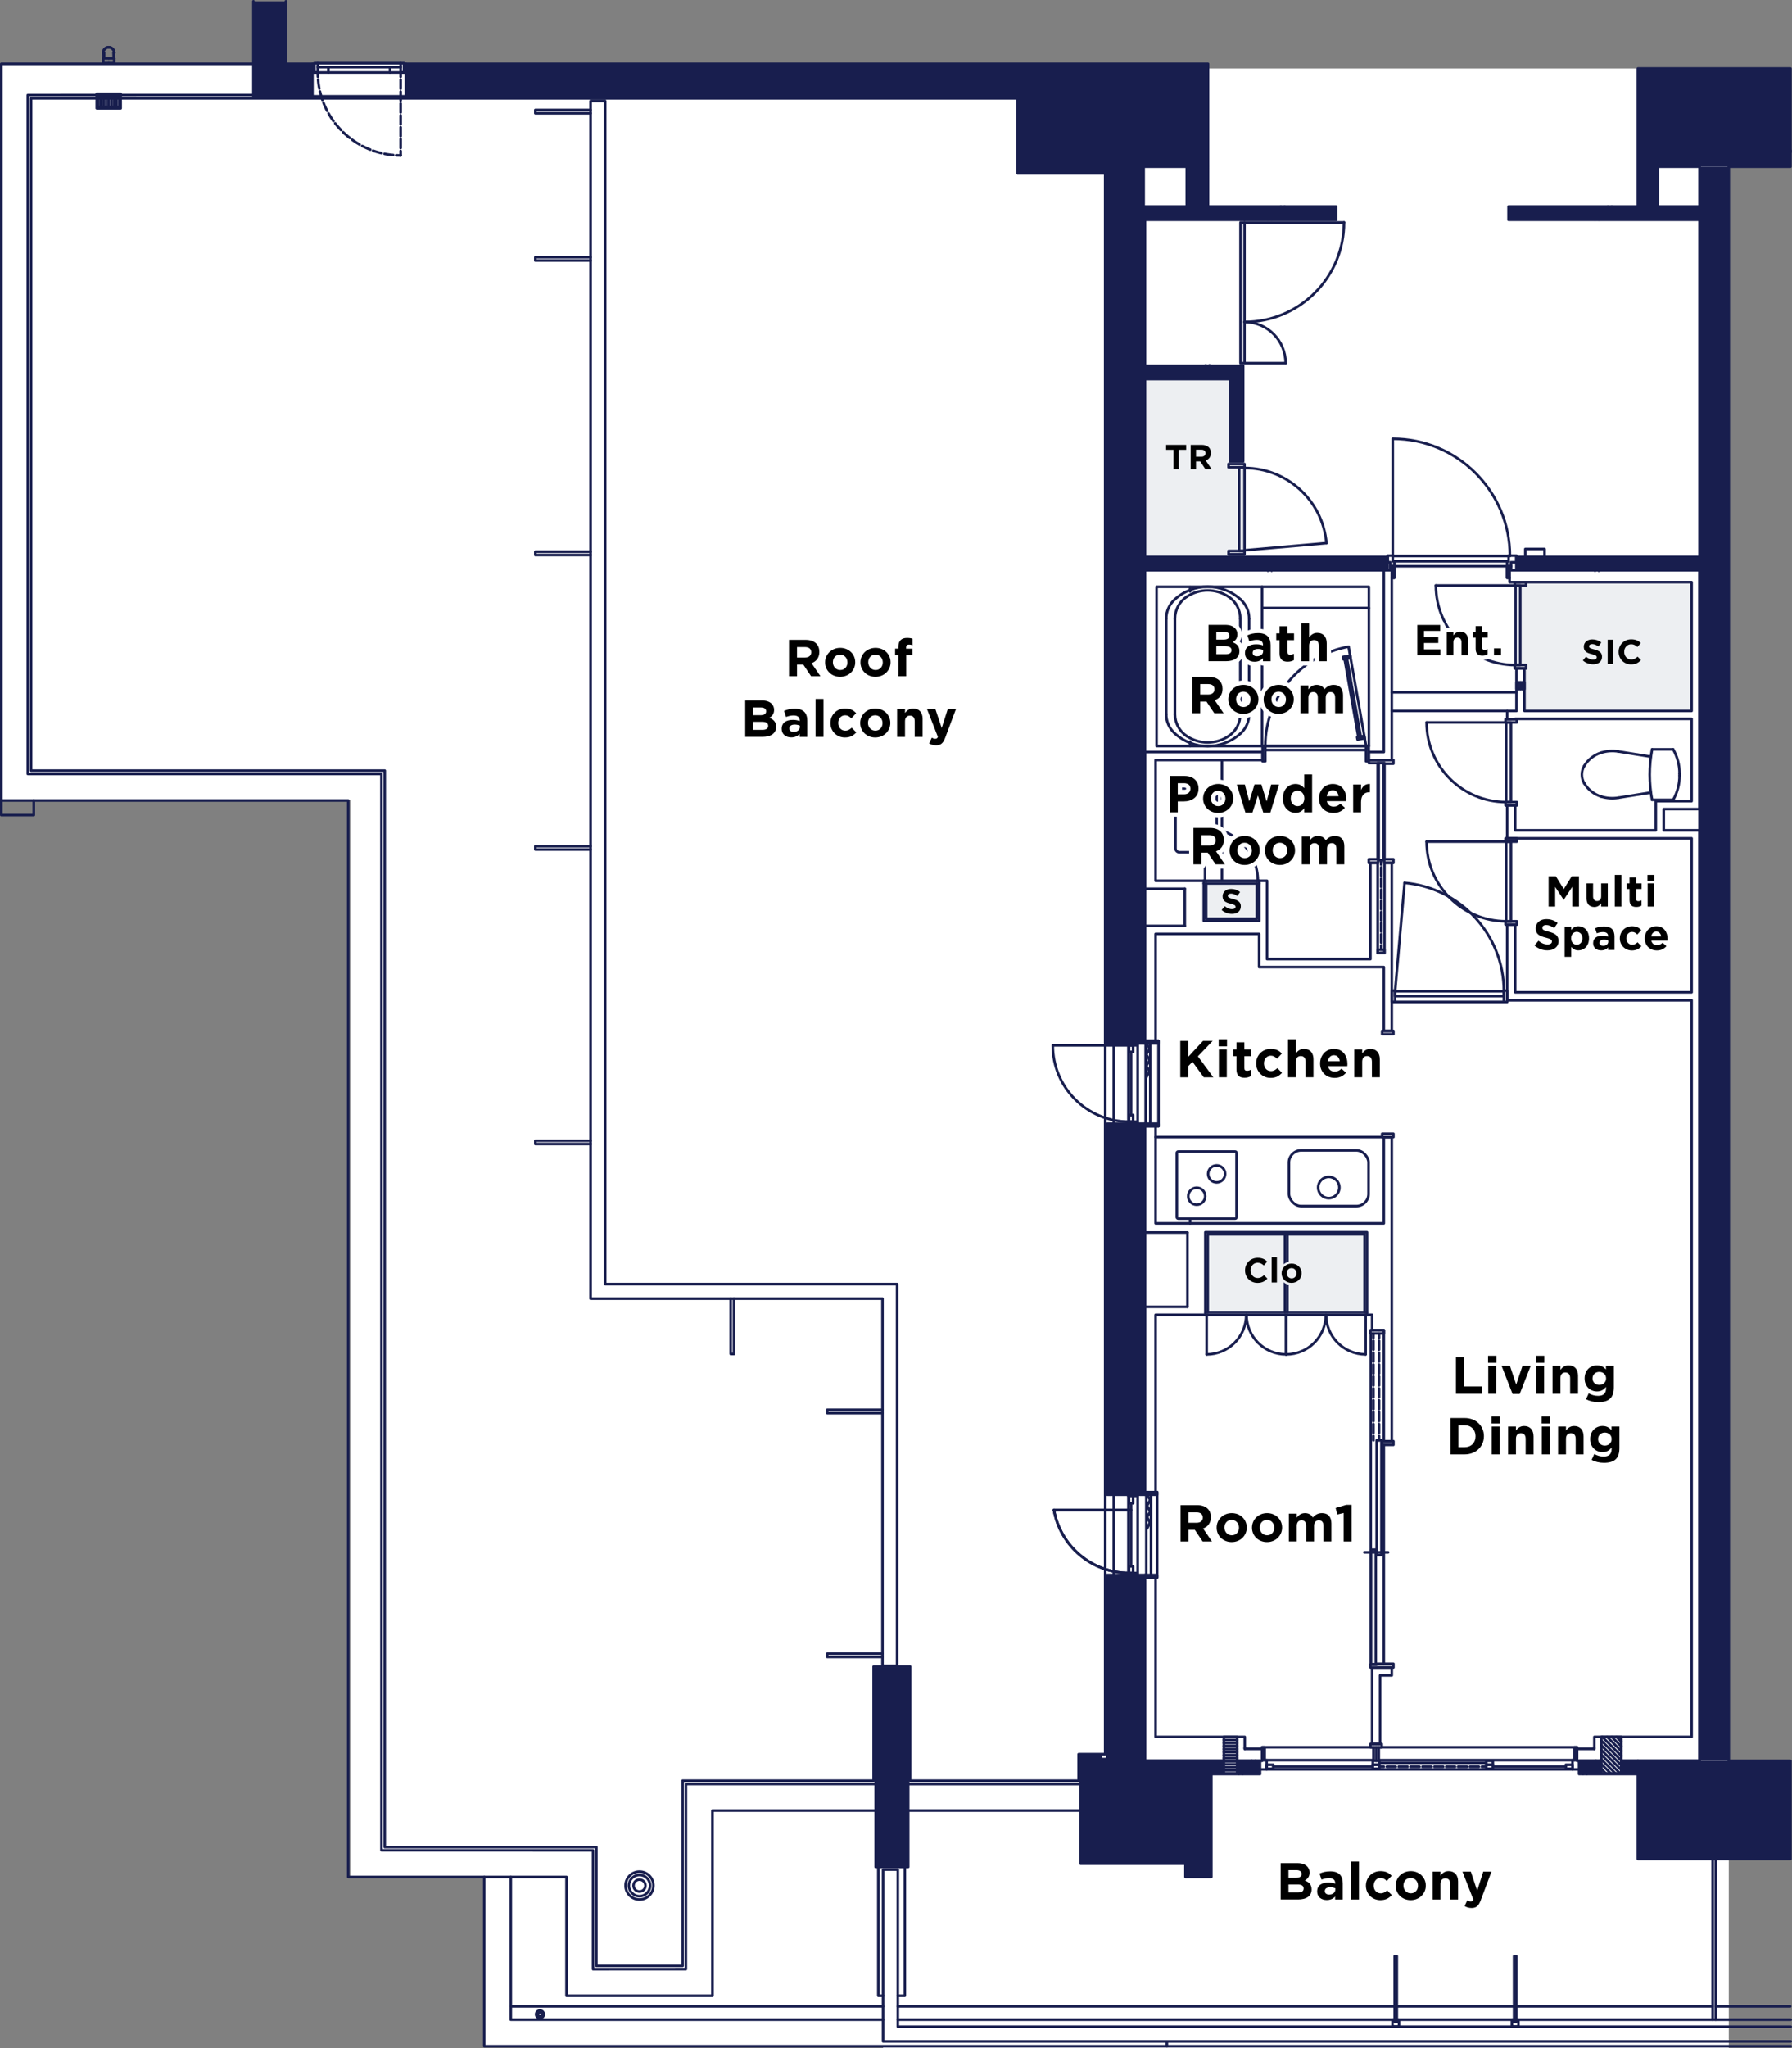 <?xml version="1.0" encoding="UTF-8"?>
<svg id="_レイヤー_2" data-name="レイヤー 2" xmlns="http://www.w3.org/2000/svg" viewBox="0 0 206.898 236.369">
  <rect x="0" y="0" width="206.898" height="236.369" fill="#808080" stroke="none"/>
  <defs>
    <style>
      .cls-1 {
        stroke: #edeff2;
        stroke-width: .5px;
      }

      .cls-1, .cls-2, .cls-3, .cls-4, .cls-5, .cls-6, .cls-7 {
        fill: none;
        stroke-linecap: round;
        stroke-linejoin: round;
      }

      .cls-2 {
        stroke-dasharray: 0 0 1.029 .343;
      }

      .cls-2, .cls-3, .cls-4, .cls-6, .cls-7 {
        stroke: #181e4e;
        stroke-width: .3px;
      }

      .cls-3 {
        stroke-dasharray: 0 0 .964 .321;
      }

      .cls-4 {
        stroke-dasharray: 0 0 1.026 .342;
      }

      .cls-8 {
        fill: #edeff2;
      }

      .cls-8, .cls-9, .cls-10, .cls-11 {
        stroke-width: 0px;
      }

      .cls-9 {
        fill: #181e4e;
      }

      .cls-5 {
        stroke: #fff;
      }

      .cls-10 {
        fill: #000;
      }

      .cls-6 {
        stroke-dasharray: 0 0 1.027 .342;
      }

      .cls-11 {
        fill: #fff;
      }
    </style>
  </defs>
  <g id="_レイヤー_1-2" data-name="レイヤー 1">
    <g>
      <polygon class="cls-11" points="68.702 7.904 68.702 149.883 101.957 149.883 101.957 236.369 199.598 236.369 199.598 149.883 199.598 94.389 199.598 7.904 68.702 7.904"/>
      <polygon class="cls-11" points="112.518 215.47 112.518 48.442 72.224 48.442 72.224 7.367 .15 7.367 .15 92.309 40.444 92.309 40.444 216.619 55.91 216.619 55.91 236.15 127.985 236.15 127.985 215.47 112.518 215.47"/>
      <rect class="cls-8" x="132.043" y="43.749" width="11.474" height="21.293"/>
      <polygon class="cls-8" points="174.852 67.229 174.852 76.76 176.007 76.76 176.007 82.135 195.309 82.135 195.309 76.76 195.309 72.603 195.309 67.229 174.852 67.229"/>
      <rect class="cls-8" x="138.978" y="101.654" width="6.407" height="4.649"/>
      <rect class="cls-8" x="139.15" y="142.201" width="18.678" height="9.543"/>
      <g>
        <rect class="cls-9" x="101.1" y="192.568" width="3.753" height="22.901"/>
        <polygon class="cls-9" points="29.256 .15 29.256 11.121 36.073 11.121 36.073 7.367 33.009 7.367 33.009 .15 29.256 .15"/>
        <polygon class="cls-9" points="182.319 203.215 182.319 204.211 182.319 204.747 189.105 204.747 189.105 214.551 206.721 214.551 206.721 203.215 182.319 203.215"/>
        <polygon class="cls-9" points="175.073 64.276 175.073 64.888 175.073 65.808 196.228 65.808 196.228 64.276 175.073 64.276"/>
        <rect class="cls-9" x="196.228" y="19.24" width="3.37" height="183.976"/>
        <polygon class="cls-9" points="189.105 7.904 189.105 23.835 174.169 23.835 174.169 25.367 196.228 25.367 196.228 23.835 191.402 23.835 191.402 19.239 206.721 19.239 206.721 19.086 206.721 17.554 206.721 7.904 189.105 7.904"/>
        <path class="cls-9" d="M132.043,19.24h4.979v4.596h-4.979v-4.596ZM46.872,7.368v3.753h70.848v8.654h10.11v100.643h4.366v-54.61h28.018v-1.532h-28.018v-20.527h9.805v9.498h1.532v-11.03h-11.336v-16.85h22.059v-1.532h-14.783V7.368H46.872Z"/>
        <polygon class="cls-9" points="127.831 181.769 127.831 203.016 127.095 203.016 127.095 202.679 124.767 202.679 124.767 215.086 136.868 215.086 136.868 216.619 139.856 216.619 139.856 204.747 145.478 204.747 145.478 204.21 145.478 203.215 132.196 203.215 132.196 181.769 127.831 181.769"/>
        <rect class="cls-9" x="127.831" y="129.686" width="4.366" height="42.816"/>
        <line class="cls-7" x1="143.685" y1="25.673" x2="155.174" y2="25.673"/>
        <path class="cls-7" d="M155.174,25.673c0,6.345-5.144,11.489-11.489,11.489"/>
        <rect class="cls-7" x="143.225" y="25.673" width=".46" height="16.238"/>
        <path class="cls-7" d="M174.33,64.169c0-7.471-6.056-13.526-13.526-13.526v13.526"/>
        <polygon class="cls-7" points="160.803 64.781 160.803 64.123 160.214 64.123 160.214 64.888 160.52 64.888 160.52 65.349 160.98 65.349 160.98 64.781 160.803 64.781"/>
        <polygon class="cls-7" points="174.177 64.781 174.177 64.123 175.072 64.123 175.072 64.888 174.46 64.888 174.46 65.349 174.001 65.349 174.001 64.781 174.177 64.781"/>
        <line class="cls-7" x1="160.803" y1="64.169" x2="174.176" y2="64.169"/>
        <line class="cls-7" x1="160.98" y1="64.781" x2="174.001" y2="64.781"/>
        <line class="cls-7" x1="160.98" y1="65.348" x2="174.001" y2="65.348"/>
        <rect class="cls-7" x="176.107" y="63.357" width="2.221" height=".919"/>
        <rect class="cls-7" x="141.847" y="53.553" width="1.838" height=".383"/>
        <rect class="cls-7" x="141.847" y="63.587" width="1.838" height=".383"/>
        <rect class="cls-7" x="143.072" y="53.936" width=".613" height="9.65"/>
        <path class="cls-7" d="M153.146,62.682c-.429-4.906-4.537-8.67-9.461-8.67"/>
        <line class="cls-7" x1="143.685" y1="63.51" x2="153.146" y2="62.682"/>
        <line class="cls-7" x1="160.689" y1="79.901" x2="175.088" y2="79.901"/>
        <line class="cls-7" x1="160.689" y1="82.046" x2="174.015" y2="82.046"/>
        <rect class="cls-7" x="174.897" y="67.186" width="1.302" height=".383"/>
        <rect class="cls-7" x="174.897" y="76.76" width="1.302" height=".383"/>
        <rect class="cls-7" x="174.973" y="67.569" width=".551" height="9.191"/>
        <line class="cls-7" x1="174.973" y1="67.569" x2="165.783" y2="67.569"/>
        <path class="cls-7" d="M165.782,67.569c0,5.076,4.115,9.191,9.191,9.191"/>
        <rect class="cls-7" x="173.824" y="82.995" width="1.302" height=".383"/>
        <rect class="cls-7" x="173.824" y="92.569" width="1.302" height=".383"/>
        <rect class="cls-7" x="173.901" y="83.378" width=".551" height="9.191"/>
        <line class="cls-7" x1="173.901" y1="83.378" x2="164.711" y2="83.378"/>
        <path class="cls-7" d="M164.71,83.378c0,5.076,4.115,9.191,9.191,9.191"/>
        <rect class="cls-7" x="173.824" y="96.751" width="1.302" height=".383"/>
        <rect class="cls-7" x="173.824" y="106.325" width="1.302" height=".383"/>
        <rect class="cls-7" x="173.901" y="97.134" width=".551" height="9.191"/>
        <line class="cls-7" x1="173.901" y1="97.134" x2="164.711" y2="97.134"/>
        <path class="cls-7" d="M164.71,97.134c0,5.076,4.115,9.191,9.191,9.191"/>
        <line class="cls-7" x1="193.916" y1="89.516" x2="193.916" y2="89.28"/>
        <line class="cls-7" x1="190.742" y1="92.309" x2="193.18" y2="92.31"/>
        <g>
          <path class="cls-7" d="M193.18,92.31c.482-.852.736-1.815.736-2.793"/>
          <path class="cls-7" d="M193.916,89.28c0-.979-.253-1.941-.736-2.793"/>
        </g>
        <line class="cls-7" x1="193.18" y1="86.487" x2="190.742" y2="86.487"/>
        <line class="cls-7" x1="186.838" y1="92.067" x2="190.59" y2="91.466"/>
        <g>
          <path class="cls-7" d="M184.872,91.932c.637.195,1.309.241,1.966.136"/>
          <path class="cls-7" d="M182.916,90.41c.443.731,1.139,1.272,1.956,1.522"/>
          <path class="cls-7" d="M182.916,88.386c-.377.622-.377,1.402,0,2.023"/>
          <path class="cls-7" d="M184.872,86.864c-.817.25-1.513.792-1.956,1.522"/>
          <path class="cls-7" d="M186.838,86.729c-.658-.105-1.33-.059-1.966.136"/>
        </g>
        <line class="cls-7" x1="190.59" y1="87.33" x2="186.838" y2="86.729"/>
        <path class="cls-7" d="M190.742,86.487c-.367,1.924-.367,3.899,0,5.823"/>
        <rect class="cls-7" x="160.689" y="114.329" width=".383" height="1.302"/>
        <rect class="cls-7" x="173.632" y="114.329" width=".383" height="1.302"/>
        <rect class="cls-7" x="161.072" y="114.406" width="12.561" height=".551"/>
        <line class="cls-7" x1="161.071" y1="115.631" x2="173.633" y2="115.631"/>
        <line class="cls-7" x1="161.072" y1="114.406" x2="162.167" y2="101.892"/>
        <path class="cls-7" d="M162.167,101.892c6.424.555,11.466,5.945,11.466,12.514"/>
        <polygon class="cls-7" points="155.247 76.07 156.829 85.055 157.104 85.005 155.523 76.021 155.247 76.07"/>
        <rect class="cls-7" x="156.709" y="85.003" width=".839" height=".28" transform="translate(-12.609 29.215) rotate(-10.215)"/>
        <polygon class="cls-7" points="155.06 75.82 155.109 76.095 155.935 75.945 155.886 75.67 155.06 75.82"/>
        <rect class="cls-7" x="157.724" y="86.104" width=".306" height="1.762"/>
        <rect class="cls-7" x="145.776" y="86.104" width=".306" height="1.762"/>
        <rect class="cls-7" x="146.082" y="86.104" width="11.642" height=".46"/>
        <line class="cls-7" x1="157.724" y1="86.104" x2="155.703" y2="74.638"/>
        <path class="cls-7" d="M155.703,74.638c-5.466.957-9.62,5.727-9.62,11.467"/>
        <rect class="cls-7" x="133.536" y="67.723" width="24.51" height="18.382"/>
        <line class="cls-7" x1="145.715" y1="86.105" x2="145.715" y2="67.723"/>
        <line class="cls-7" x1="145.715" y1="70.174" x2="158.046" y2="70.174"/>
        <line class="cls-7" x1="143.2" y1="71.399" x2="143.2" y2="82.428"/>
        <g>
          <path class="cls-7" d="M141.863,68.879c.837.566,1.337,1.51,1.337,2.52"/>
          <path class="cls-7" d="M137.004,68.879c1.47-.984,3.389-.984,4.859,0"/>
          <path class="cls-7" d="M135.658,71.399c0-1.012.505-1.957,1.346-2.52"/>
        </g>
        <line class="cls-7" x1="135.658" y1="82.428" x2="135.658" y2="71.399"/>
        <g>
          <path class="cls-7" d="M137.004,84.948c-.84-.563-1.346-1.508-1.346-2.519"/>
          <path class="cls-7" d="M141.863,84.948c-1.47.984-3.389.984-4.859,0"/>
          <path class="cls-7" d="M143.2,82.428c0,1.01-.501,1.954-1.337,2.519"/>
        </g>
        <line class="cls-7" x1="134.644" y1="71.399" x2="134.644" y2="82.428"/>
        <g>
          <path class="cls-7" d="M134.644,71.399c0-.831.347-1.625.959-2.188"/>
          <path class="cls-7" d="M135.602,69.211c2.164-1.996,5.498-1.996,7.662,0"/>
          <path class="cls-7" d="M143.264,69.211c.61.564.957,1.357.957,2.188"/>
        </g>
        <line class="cls-7" x1="144.221" y1="82.428" x2="144.221" y2="71.399"/>
        <g>
          <path class="cls-7" d="M144.221,82.428c0,.831-.347,1.623-.957,2.188"/>
          <path class="cls-7" d="M143.264,84.616c-2.164,1.996-5.498,1.996-7.662,0"/>
          <path class="cls-7" d="M135.602,84.616c-.611-.563-.959-1.357-.959-2.188"/>
        </g>
        <line class="cls-7" x1="141.081" y1="101.653" x2="141.081" y2="87.713"/>
        <path class="cls-7" d="M136.179,91.007h3.83c.253,0,.459.206.459.459v6.434c0,.254-.206.46-.46.46h-3.829c-.254,0-.46-.206-.46-.46v-6.434c0-.253.206-.459.459-.459Z"/>
        <line class="cls-7" x1="139.131" y1="101.653" x2="139.131" y2="95.557"/>
        <path class="cls-7" d="M139.131,95.557c3.367,0,6.096,2.73,6.096,6.097"/>
        <line class="cls-7" x1="138.978" y1="101.653" x2="145.385" y2="101.653"/>
        <line class="cls-7" x1="138.978" y1="101.96" x2="145.385" y2="101.96"/>
        <polyline class="cls-7" points="139.258 101.96 139.258 106.034 145.11 106.034 145.11 101.96"/>
        <line class="cls-7" x1="159.455" y1="99.286" x2="159.455" y2="99.793"/>
        <line class="cls-3" x1="159.455" y1="100.114" x2="159.455" y2="108.944"/>
        <line class="cls-7" x1="159.455" y1="109.104" x2="159.455" y2="109.611"/>
        <rect class="cls-7" x="159.815" y="99.164" width="1.065" height=".421"/>
        <rect class="cls-7" x="158.031" y="99.164" width="1.08" height=".421"/>
        <rect class="cls-7" x="159.18" y="88.073" width=".551" height="11.213"/>
        <rect class="cls-7" x="159.065" y="109.611" width=".781" height=".383"/>
        <line class="cls-7" x1="159.846" y1="99.164" x2="159.846" y2="88.073"/>
        <line class="cls-7" x1="159.065" y1="99.164" x2="159.065" y2="88.073"/>
        <polygon class="cls-7" points="159.846 88.135 159.846 88.073 158.031 88.073 158.031 87.713 160.88 87.713 160.88 88.135 159.846 88.135"/>
        <rect class="cls-7" x="159.578" y="118.979" width="1.302" height=".383"/>
        <rect class="cls-7" x="159.578" y="130.85" width="1.302" height=".383"/>
        <line class="cls-7" x1="133.421" y1="131.233" x2="159.769" y2="131.233"/>
        <g>
          <rect class="cls-7" x="148.817" y="132.765" width="9.191" height="6.434" rx="1.409" ry="1.409"/>
          <path class="cls-7" d="M154.638,137.054c0-.677-.549-1.225-1.225-1.225-.677,0-1.226.548-1.226,1.225s.548,1.225,1.226,1.225c.676,0,1.225-.548,1.225-1.225Z"/>
          <rect class="cls-7" x="135.873" y="132.903" width="6.893" height="7.736" rx=".153" ry=".153"/>
          <circle class="cls-7" cx="138.17" cy="138.06" r=".981"/>
          <circle class="cls-7" cx="140.468" cy="135.482" r=".981"/>
        </g>
        <line class="cls-7" x1="148.51" y1="151.745" x2="148.51" y2="156.311"/>
        <path class="cls-7" d="M148.51,156.311c2.522,0,4.566-2.044,4.566-4.566"/>
        <line class="cls-7" x1="157.671" y1="151.745" x2="157.671" y2="156.311"/>
        <path class="cls-7" d="M157.671,156.311c-2.522,0-4.566-2.044-4.566-4.566"/>
        <line class="cls-7" x1="139.319" y1="151.745" x2="139.319" y2="156.311"/>
        <path class="cls-7" d="M139.319,156.311c2.522,0,4.566-2.044,4.566-4.566"/>
        <line class="cls-7" x1="148.48" y1="151.745" x2="148.48" y2="156.311"/>
        <path class="cls-7" d="M148.48,156.311c-2.522,0-4.566-2.044-4.566-4.566"/>
        <line class="cls-7" x1="157.828" y1="151.745" x2="139.166" y2="151.745"/>
        <line class="cls-7" x1="157.828" y1="151.439" x2="139.166" y2="151.439"/>
        <polyline class="cls-7" points="157.548 151.439 157.548 142.462 139.441 142.462 139.441 151.439"/>
        <line class="cls-7" x1="148.357" y1="142.462" x2="148.357" y2="151.438"/>
        <line class="cls-7" x1="148.633" y1="142.462" x2="148.633" y2="151.438"/>
        <line class="cls-7" x1="159.218" y1="166.229" x2="159.218" y2="165.722"/>
        <line class="cls-2" x1="159.218" y1="165.379" x2="159.218" y2="154.575"/>
        <line class="cls-7" x1="159.218" y1="154.404" x2="159.218" y2="153.897"/>
        <line class="cls-7" x1="158.567" y1="166.229" x2="158.567" y2="165.722"/>
        <line class="cls-2" x1="158.567" y1="165.379" x2="158.567" y2="154.575"/>
        <line class="cls-7" x1="158.567" y1="154.404" x2="158.567" y2="153.897"/>
        <rect class="cls-7" x="159.578" y="166.328" width="1.302" height=".421"/>
        <rect class="cls-7" x="158.943" y="166.229" width=".551" height="13.235"/>
        <rect class="cls-7" x="158.291" y="178.851" width=".551" height="13.235"/>
        <rect class="cls-7" x="158.23" y="153.522" width="1.54" height=".376"/>
        <line class="cls-7" x1="159.77" y1="166.749" x2="159.77" y2="192.025"/>
        <line class="cls-7" x1="158.261" y1="153.897" x2="158.261" y2="192.025"/>
        <polygon class="cls-7" points="158.934 192.025 158.934 192.087 158.23 192.087 158.23 192.446 160.88 192.446 160.88 192.025 158.934 192.025"/>
        <line class="cls-7" x1="160.267" y1="179.157" x2="157.526" y2="179.157"/>
        <line class="cls-7" x1="184.08" y1="201.836" x2="184.08" y2="201.667"/>
        <line class="cls-7" x1="143.715" y1="201.836" x2="143.715" y2="201.667"/>
        <line class="cls-7" x1="182.318" y1="204.211" x2="145.477" y2="204.211"/>
        <line class="cls-7" x1="181.782" y1="203.138" x2="159.187" y2="203.138"/>
        <line class="cls-7" x1="158.575" y1="203.138" x2="146.013" y2="203.138"/>
        <rect class="cls-7" x="171.596" y="203.675" width=".765" height=".46"/>
        <rect class="cls-7" x="171.596" y="203.215" width=".765" height=".46"/>
        <line class="cls-7" x1="181.552" y1="204.211" x2="181.552" y2="203.138"/>
        <line class="cls-7" x1="146.243" y1="204.211" x2="146.243" y2="203.138"/>
        <rect class="cls-7" x="180.787" y="203.675" width=".765" height=".46"/>
        <line class="cls-7" x1="180.776" y1="203.904" x2="172.361" y2="203.904"/>
        <rect class="cls-7" x="146.244" y="203.675" width=".765" height=".46"/>
        <rect class="cls-7" x="158.498" y="203.675" width=".765" height=".46"/>
        <line class="cls-7" x1="158.487" y1="203.904" x2="147.009" y2="203.904"/>
        <rect class="cls-7" x="158.498" y="203.215" width=".765" height=".459"/>
        <line class="cls-7" x1="159.264" y1="203.445" x2="171.595" y2="203.445"/>
        <line class="cls-7" x1="159.264" y1="203.904" x2="159.77" y2="203.904"/>
        <line class="cls-2" x1="160.113" y1="203.904" x2="170.917" y2="203.904"/>
        <line class="cls-7" x1="171.089" y1="203.904" x2="171.596" y2="203.904"/>
        <polyline class="cls-7" points="145.722 201.836 145.722 201.652 182.073 201.652 182.073 201.836"/>
        <line class="cls-7" x1="158.575" y1="201.653" x2="158.575" y2="203.215"/>
        <line class="cls-7" x1="159.187" y1="201.653" x2="159.187" y2="203.215"/>
        <rect class="cls-7" x="158.23" y="201.27" width="1.302" height=".383"/>
        <line class="cls-7" x1="158.896" y1="201.653" x2="158.896" y2="203.215"/>
        <polyline class="cls-7" points="206.748 236.15 55.91 236.15 55.91 216.619"/>
        <line class="cls-7" x1="206.748" y1="233.086" x2="103.658" y2="233.086"/>
        <line class="cls-7" x1="197.736" y1="231.554" x2="103.658" y2="231.554"/>
        <polyline class="cls-7" points="206.748 233.898 103.658 233.898 103.658 215.776 101.957 215.776 101.957 235.598 206.748 235.598"/>
        <rect class="cls-7" x="174.556" y="233.104" width=".757" height=".775"/>
        <rect class="cls-11" x="174.812" y="225.764" width=".245" height="7.579"/>
        <rect class="cls-7" x="174.812" y="225.764" width=".245" height="7.579"/>
        <rect class="cls-7" x="160.77" y="233.104" width=".757" height=".775"/>
        <rect class="cls-11" x="161.026" y="225.764" width=".245" height="7.579"/>
        <rect class="cls-7" x="161.026" y="225.764" width=".245" height="7.579"/>
        <line class="cls-7" x1="198.089" y1="214.551" x2="198.089" y2="233.086"/>
        <line class="cls-7" x1="197.736" y1="214.551" x2="197.736" y2="233.086"/>
        <line class="cls-7" x1="198.089" y1="231.554" x2="206.693" y2="231.554"/>
        <g>
          <polyline class="cls-7" points="101.406 215.47 101.406 230.329 101.957 230.329"/>
          <polyline class="cls-7" points="104.47 215.47 104.47 230.329 103.658 230.329"/>
          <polyline class="cls-7" points="58.974 216.619 58.974 233.086 101.957 233.086"/>
          <line class="cls-7" x1="58.974" y1="231.554" x2="101.957" y2="231.554"/>
          <line class="cls-7" x1="134.724" y1="235.643" x2="134.724" y2="236.15"/>
          <line class="cls-7" x1="46.872" y1="11.121" x2="36.072" y2="11.121"/>
          <line class="cls-7" x1="46.872" y1="8.364" x2="36.072" y2="8.364"/>
          <line class="cls-7" x1="46.872" y1="7.368" x2="46.642" y2="7.368"/>
          <line class="cls-7" x1="36.072" y1="7.368" x2="36.302" y2="7.368"/>
          <rect class="cls-7" x="36.302" y="7.291" width=".383" height="1.072"/>
          <rect class="cls-7" x="46.259" y="7.291" width=".383" height="1.072"/>
          <line class="cls-7" x1="46.259" y1="7.291" x2="36.685" y2="7.291"/>
          <line class="cls-7" x1="46.259" y1="7.75" x2="36.685" y2="7.75"/>
          <line class="cls-7" x1="37.911" y1="7.75" x2="37.911" y2="8.364"/>
          <line class="cls-7" x1="45.034" y1="7.75" x2="45.034" y2="8.364"/>
          <line class="cls-7" x1="46.259" y1="8.363" x2="46.259" y2="8.87"/>
          <line class="cls-6" x1="46.259" y1="9.213" x2="46.259" y2="17.26"/>
          <line class="cls-7" x1="46.259" y1="17.431" x2="46.259" y2="17.938"/>
          <path class="cls-7" d="M36.685,8.363c0,.17.004.339.013.507"/>
          <path class="cls-4" d="M36.722,9.211c.409,4.668,4.169,8.374,8.859,8.702"/>
          <path class="cls-7" d="M45.753,17.924c.168.009.337.013.507.013"/>
          <polyline class="cls-7" points="132.361 124.329 132.696 123.629 132.361 123.014 132.724 122.366 132.361 121.694 132.724 121.022 132.361 120.418"/>
          <line class="cls-7" x1="132.809" y1="129.686" x2="132.809" y2="120.418"/>
          <line class="cls-7" x1="132.273" y1="129.686" x2="132.273" y2="120.418"/>
          <line class="cls-7" x1="130.282" y1="120.418" x2="130.282" y2="129.686"/>
          <line class="cls-7" x1="128.596" y1="120.418" x2="128.596" y2="129.686"/>
          <line class="cls-7" x1="131.354" y1="120.418" x2="131.354" y2="129.686"/>
          <rect class="cls-7" x="130.358" y="128.69" width=".459" height=".765"/>
          <line class="cls-7" x1="130.282" y1="120.648" x2="131.353" y2="120.648"/>
          <line class="cls-7" x1="130.282" y1="129.456" x2="131.353" y2="129.456"/>
          <rect class="cls-7" x="130.358" y="120.648" width=".459" height=".765"/>
          <line class="cls-7" x1="130.588" y1="121.424" x2="130.588" y2="128.691"/>
          <polyline class="cls-7" points="133.422 129.977 133.759 129.977 133.759 120.127 133.575 120.127"/>
          <path class="cls-7" d="M130.358,129.456c-4.865,0-8.808-3.944-8.808-8.809"/>
          <line class="cls-7" x1="130.358" y1="120.648" x2="121.55" y2="120.648"/>
          <polyline class="cls-7" points="132.438 176.412 132.773 175.712 132.438 175.098 132.801 174.449 132.438 173.777 132.801 173.105 132.438 172.501"/>
          <line class="cls-7" x1="132.886" y1="181.769" x2="132.886" y2="172.501"/>
          <line class="cls-7" x1="132.35" y1="181.769" x2="132.35" y2="172.501"/>
          <line class="cls-7" x1="130.282" y1="172.501" x2="130.282" y2="181.769"/>
          <line class="cls-7" x1="128.596" y1="172.501" x2="128.596" y2="181.769"/>
          <line class="cls-7" x1="131.354" y1="172.501" x2="131.354" y2="181.769"/>
          <rect class="cls-7" x="130.358" y="180.774" width=".459" height=".765"/>
          <line class="cls-7" x1="130.282" y1="172.731" x2="131.354" y2="172.731"/>
          <line class="cls-7" x1="130.282" y1="181.539" x2="131.354" y2="181.539"/>
          <rect class="cls-7" x="130.358" y="172.731" width=".459" height=".765"/>
          <line class="cls-7" x1="130.588" y1="173.508" x2="130.588" y2="180.774"/>
          <polyline class="cls-7" points="133.422 182.06 133.606 182.06 133.606 172.21 133.422 172.21"/>
          <path class="cls-7" d="M121.684,174.263c.743,4.208,4.4,7.276,8.674,7.276"/>
          <line class="cls-7" x1="130.588" y1="174.263" x2="121.684" y2="174.263"/>
          <path class="cls-7" d="M121.684,174.263c.743,4.208,4.4,7.276,8.674,7.276"/>
          <line class="cls-7" x1="130.588" y1="174.263" x2="121.684" y2="174.263"/>
          <path class="cls-7" d="M73.833,216.006c-.888,0-1.608.72-1.608,1.609,0,.888.72,1.608,1.608,1.608.889,0,1.608-.72,1.608-1.608,0-.889-.72-1.609-1.608-1.609ZM73.833,218.84c-.676,0-1.225-.549-1.225-1.225,0-.677.549-1.226,1.225-1.226.677,0,1.225.548,1.225,1.226,0,.676-.548,1.225-1.225,1.225Z"/>
          <path class="cls-7" d="M73.833,218.304c-.38,0-.689-.309-.689-.689,0-.381.309-.69.689-.69.381,0,.69.309.69.69,0,.38-.309.689-.69.689Z"/>
          <polyline class="cls-7" points="29.256 7.367 .15 7.367 .15 92.386 40.208 92.386 40.208 216.619 65.407 216.619 65.407 230.329 82.257 230.329 82.257 208.96 101.099 208.96"/>
          <polyline class="cls-7" points="29.256 10.967 3.214 10.973 3.214 89.322 44.038 89.322 44.043 213.55 68.471 213.555 68.471 227.265 79.188 227.26 79.194 205.895 101.099 205.895"/>
          <line class="cls-7" x1="104.852" y1="205.896" x2="124.767" y2="205.896"/>
          <line class="cls-7" x1="104.852" y1="208.959" x2="124.767" y2="208.959"/>
          <polygon class="cls-7" points="124.537 205.513 105.082 205.513 105.082 192.339 100.869 192.339 100.869 205.513 78.811 205.513 78.811 226.882 68.854 226.882 68.854 213.172 44.421 213.172 44.421 88.939 3.591 88.939 3.591 11.35 117.49 11.35 117.49 20.006 127.6 20.006 127.6 202.449 124.537 202.449 124.537 205.513"/>
          <polygon class="cls-11" points="69.873 148.198 69.873 11.657 68.188 11.657 68.188 149.883 101.888 149.883 101.888 192.262 103.573 192.262 103.573 148.198 69.873 148.198"/>
          <polygon class="cls-7" points="69.873 148.198 69.873 11.657 68.188 11.657 68.188 149.883 101.888 149.883 101.888 192.262 103.573 192.262 103.573 148.198 69.873 148.198"/>
          <polyline class="cls-7" points="101.888 191.228 95.508 191.228 95.508 190.845 101.888 190.845"/>
          <polyline class="cls-7" points="101.888 163.093 95.508 163.093 95.508 162.71 101.888 162.71"/>
          <polyline class="cls-7" points="68.187 132.032 61.807 132.032 61.807 131.649 68.187 131.649"/>
          <polyline class="cls-7" points="68.187 98.044 61.807 98.044 61.807 97.661 68.187 97.661"/>
          <polyline class="cls-7" points="68.187 64.056 61.807 64.056 61.807 63.673 68.187 63.673"/>
          <polyline class="cls-7" points="68.187 30.068 61.807 30.068 61.807 29.685 68.187 29.685"/>
          <polyline class="cls-7" points="68.187 13.074 61.807 13.074 61.807 12.691 68.187 12.691"/>
          <polyline class="cls-7" points="84.747 149.883 84.747 156.264 84.364 156.264 84.364 149.883"/>
          <polyline class="cls-7" points=".15 92.385 .15 94.07 3.903 94.07 3.903 92.385"/>
          <rect class="cls-7" x="11.174" y="10.819" width="2.757" height="1.685"/>
          <line class="cls-7" x1="11.174" y1="11.048" x2="13.931" y2="11.048"/>
          <polyline class="cls-7" points="11.343 11.048 11.343 12.35 13.763 12.35 13.763 11.048"/>
          <line class="cls-7" x1="11.645" y1="11.048" x2="11.645" y2="12.35"/>
          <line class="cls-7" x1="11.948" y1="11.048" x2="11.948" y2="12.35"/>
          <line class="cls-7" x1="12.25" y1="11.048" x2="12.25" y2="12.35"/>
          <line class="cls-7" x1="12.553" y1="11.048" x2="12.553" y2="12.35"/>
          <line class="cls-7" x1="12.855" y1="11.048" x2="12.855" y2="12.35"/>
          <line class="cls-7" x1="13.158" y1="11.048" x2="13.158" y2="12.35"/>
          <line class="cls-7" x1="13.46" y1="11.048" x2="13.46" y2="12.35"/>
          <line class="cls-7" x1="11.917" y1="6.747" x2="11.917" y2="7.283"/>
          <line class="cls-7" x1="13.188" y1="7.283" x2="13.188" y2="6.747"/>
          <line class="cls-7" x1="12.553" y1="6.747" x2="13.188" y2="6.747"/>
          <line class="cls-7" x1="11.917" y1="6.747" x2="12.553" y2="6.747"/>
          <line class="cls-7" x1="12.553" y1="7.283" x2="13.188" y2="7.283"/>
          <line class="cls-7" x1="11.917" y1="7.283" x2="12.553" y2="7.283"/>
          <line class="cls-7" x1="11.971" y1="6.731" x2="11.971" y2="6.747"/>
          <line class="cls-7" x1="13.135" y1="6.747" x2="13.135" y2="6.731"/>
          <line class="cls-7" x1="11.971" y1="6.088" x2="11.971" y2="6.089"/>
          <line class="cls-7" x1="11.971" y1="6.089" x2="11.971" y2="6.092"/>
          <line class="cls-7" x1="11.971" y1="6.091" x2="11.971" y2="6.094"/>
          <line class="cls-7" x1="11.971" y1="6.094" x2="11.971" y2="6.098"/>
          <line class="cls-7" x1="11.971" y1="6.098" x2="11.971" y2="6.104"/>
          <line class="cls-7" x1="11.971" y1="6.104" x2="11.971" y2="6.11"/>
          <line class="cls-7" x1="11.971" y1="6.11" x2="11.971" y2="6.117"/>
          <line class="cls-7" x1="11.971" y1="6.117" x2="11.971" y2="6.125"/>
          <line class="cls-7" x1="11.971" y1="6.125" x2="11.971" y2="6.134"/>
          <line class="cls-7" x1="11.971" y1="6.134" x2="11.971" y2="6.144"/>
          <line class="cls-7" x1="11.971" y1="6.144" x2="11.971" y2="6.155"/>
          <line class="cls-7" x1="11.971" y1="6.155" x2="11.971" y2="6.167"/>
          <line class="cls-7" x1="11.971" y1="6.167" x2="11.971" y2="6.18"/>
          <line class="cls-7" x1="11.971" y1="6.18" x2="11.971" y2="6.193"/>
          <line class="cls-7" x1="11.971" y1="6.194" x2="11.971" y2="6.208"/>
          <line class="cls-7" x1="11.971" y1="6.208" x2="11.971" y2="6.223"/>
          <line class="cls-7" x1="11.971" y1="6.223" x2="11.971" y2="6.239"/>
          <line class="cls-7" x1="11.971" y1="6.24" x2="11.971" y2="6.257"/>
          <line class="cls-7" x1="11.971" y1="6.257" x2="11.971" y2="6.275"/>
          <line class="cls-7" x1="11.971" y1="6.274" x2="11.971" y2="6.293"/>
          <line class="cls-7" x1="11.971" y1="6.293" x2="11.971" y2="6.312"/>
          <line class="cls-7" x1="11.971" y1="6.312" x2="11.971" y2="6.332"/>
          <line class="cls-7" x1="11.971" y1="6.332" x2="11.971" y2="6.352"/>
          <line class="cls-7" x1="11.971" y1="6.352" x2="11.971" y2="6.373"/>
          <line class="cls-7" x1="11.971" y1="6.373" x2="11.971" y2="6.395"/>
          <line class="cls-7" x1="11.971" y1="6.395" x2="11.971" y2="6.417"/>
          <line class="cls-7" x1="11.971" y1="6.417" x2="11.971" y2="6.44"/>
          <line class="cls-7" x1="11.971" y1="6.44" x2="11.971" y2="6.463"/>
          <line class="cls-7" x1="11.971" y1="6.463" x2="11.971" y2="6.486"/>
          <line class="cls-7" x1="11.971" y1="6.487" x2="11.971" y2="6.511"/>
          <line class="cls-7" x1="11.971" y1="6.511" x2="11.971" y2="6.535"/>
          <line class="cls-7" x1="11.971" y1="6.535" x2="11.971" y2="6.56"/>
          <line class="cls-7" x1="11.971" y1="6.56" x2="11.971" y2="6.585"/>
          <line class="cls-7" x1="11.971" y1="6.585" x2="11.971" y2="6.61"/>
          <line class="cls-7" x1="11.971" y1="6.61" x2="11.971" y2="6.635"/>
          <line class="cls-7" x1="11.971" y1="6.635" x2="11.971" y2="6.66"/>
          <line class="cls-7" x1="11.971" y1="6.661" x2="11.971" y2="6.686"/>
          <line class="cls-7" x1="11.971" y1="6.686" x2="11.971" y2="6.712"/>
          <line class="cls-7" x1="11.971" y1="6.712" x2="11.971" y2="6.731"/>
          <line class="cls-7" x1="13.135" y1="6.731" x2="13.135" y2="6.706"/>
          <line class="cls-7" x1="13.135" y1="6.706" x2="13.135" y2="6.68"/>
          <line class="cls-7" x1="13.135" y1="6.68" x2="13.135" y2="6.654"/>
          <line class="cls-7" x1="13.135" y1="6.654" x2="13.135" y2="6.629"/>
          <line class="cls-7" x1="13.135" y1="6.629" x2="13.135" y2="6.604"/>
          <line class="cls-7" x1="13.135" y1="6.604" x2="13.135" y2="6.578"/>
          <line class="cls-7" x1="13.135" y1="6.579" x2="13.135" y2="6.554"/>
          <line class="cls-7" x1="13.135" y1="6.554" x2="13.135" y2="6.529"/>
          <line class="cls-7" x1="13.135" y1="6.529" x2="13.135" y2="6.505"/>
          <line class="cls-7" x1="13.135" y1="6.505" x2="13.135" y2="6.481"/>
          <line class="cls-7" x1="13.135" y1="6.481" x2="13.135" y2="6.458"/>
          <line class="cls-7" x1="13.135" y1="6.457" x2="13.135" y2="6.435"/>
          <line class="cls-7" x1="13.135" y1="6.434" x2="13.135" y2="6.412"/>
          <line class="cls-7" x1="13.135" y1="6.412" x2="13.135" y2="6.389"/>
          <line class="cls-7" x1="13.135" y1="6.39" x2="13.135" y2="6.368"/>
          <line class="cls-7" x1="13.135" y1="6.368" x2="13.135" y2="6.347"/>
          <line class="cls-7" x1="13.135" y1="6.347" x2="13.135" y2="6.327"/>
          <line class="cls-7" x1="13.135" y1="6.327" x2="13.135" y2="6.307"/>
          <line class="cls-7" x1="13.135" y1="6.307" x2="13.135" y2="6.288"/>
          <line class="cls-7" x1="13.135" y1="6.288" x2="13.135" y2="6.27"/>
          <line class="cls-7" x1="13.135" y1="6.27" x2="13.135" y2="6.252"/>
          <line class="cls-7" x1="13.135" y1="6.252" x2="13.135" y2="6.236"/>
          <line class="cls-7" x1="13.135" y1="6.236" x2="13.135" y2="6.22"/>
          <line class="cls-7" x1="13.135" y1="6.22" x2="13.135" y2="6.205"/>
          <line class="cls-7" x1="13.135" y1="6.204" x2="13.135" y2="6.19"/>
          <line class="cls-7" x1="13.135" y1="6.19" x2="13.135" y2="6.176"/>
          <line class="cls-7" x1="13.135" y1="6.177" x2="13.135" y2="6.164"/>
          <line class="cls-7" x1="13.135" y1="6.164" x2="13.135" y2="6.152"/>
          <line class="cls-7" x1="13.135" y1="6.152" x2="13.135" y2="6.142"/>
          <line class="cls-7" x1="13.135" y1="6.142" x2="13.135" y2="6.132"/>
          <line class="cls-7" x1="13.135" y1="6.132" x2="13.135" y2="6.123"/>
          <line class="cls-7" x1="13.135" y1="6.123" x2="13.135" y2="6.115"/>
          <line class="cls-7" x1="13.135" y1="6.115" x2="13.135" y2="6.108"/>
          <line class="cls-7" x1="13.135" y1="6.108" x2="13.135" y2="6.102"/>
          <line class="cls-7" x1="13.135" y1="6.102" x2="13.135" y2="6.097"/>
          <line class="cls-7" x1="13.135" y1="6.097" x2="13.135" y2="6.093"/>
          <line class="cls-7" x1="13.135" y1="6.094" x2="13.135" y2="6.091"/>
          <line class="cls-7" x1="13.135" y1="6.091" x2="13.135" y2="6.089"/>
          <line class="cls-7" x1="13.135" y1="6.089" x2="13.135" y2="6.088"/>
          <line class="cls-7" x1="11.971" y1="6.088" x2="11.971" y2="6.088"/>
          <line class="cls-7" x1="13.135" y1="6.088" x2="13.135" y2="6.088"/>
          <line class="cls-7" x1="11.917" y1="6.079" x2="11.917" y2="6.09"/>
          <line class="cls-7" x1="13.188" y1="6.09" x2="13.188" y2="6.079"/>
          <path class="cls-7" d="M12.553,5.444c-.351,0-.636.284-.636.636"/>
          <path class="cls-7" d="M13.188,6.079c0-.351-.284-.636-.636-.636"/>
          <path class="cls-7" d="M13.137,6.341c.138-.323-.011-.697-.334-.835-.079-.034-.164-.052-.251-.052"/>
          <path class="cls-7" d="M12.553,5.455c-.351,0-.636.284-.636.636,0,.086.017.17.051.249"/>
          <rect class="cls-7" x="160.689" y="65.341" width=".291" height="1.34"/>
          <rect class="cls-7" x="174.001" y="65.341" width=".291" height="1.34"/>
          <rect class="cls-7" x="132.196" y="120.127" width="1.563" height=".291"/>
          <rect class="cls-7" x="132.196" y="172.211" width="1.409" height=".291"/>
          <rect class="cls-7" x="132.196" y="181.769" width="1.409" height=".291"/>
          <rect class="cls-7" x="132.196" y="129.686" width="1.563" height=".291"/>
          <rect class="cls-7" x="145.722" y="201.652" width=".291" height="1.486"/>
          <rect class="cls-7" x="181.782" y="201.652" width=".291" height="1.486"/>
          <path class="cls-7" d="M62.787,232.473c0,.245-.198.444-.444.444s-.444-.199-.444-.444.198-.444.444-.444.444.199.444.444Z"/>
          <path class="cls-7" d="M62.581,232.473c0,.128-.106.233-.236.233s-.236-.104-.236-.233c0-.128.106-.233.236-.233.131,0,.236.104.236.233Z"/>
          <line class="cls-7" x1="143.685" y1="41.911" x2="148.434" y2="41.911"/>
          <path class="cls-7" d="M148.434,41.911c0-2.623-2.126-4.749-4.749-4.749"/>
        </g>
        <rect class="cls-7" x="101.1" y="192.569" width="3.753" height="22.901"/>
        <polyline class="cls-7" points="29.256 .15 29.256 11.121 36.072 11.121 36.072 7.368 33.009 7.368 33.009 .15"/>
        <polyline class="cls-7" points="196.228 203.215 182.318 203.215 182.318 204.211 182.318 204.746 189.105 204.746 189.105 214.551 206.721 214.551 206.721 203.215 199.598 203.215"/>
        <polyline class="cls-7" points="196.228 64.276 175.073 64.276 175.073 64.889 175.073 65.807 196.228 65.807"/>
        <line class="cls-7" x1="199.598" y1="203.215" x2="199.598" y2="19.239"/>
        <line class="cls-7" x1="196.228" y1="65.808" x2="196.228" y2="203.215"/>
        <line class="cls-7" x1="196.228" y1="25.367" x2="196.228" y2="64.276"/>
        <line class="cls-7" x1="196.228" y1="19.239" x2="196.228" y2="23.835"/>
        <polyline class="cls-7" points="199.598 19.239 206.721 19.239 206.721 17.366"/>
        <polyline class="cls-7" points="196.228 23.835 191.403 23.835 191.403 19.239 196.228 19.239"/>
        <polyline class="cls-7" points="206.721 17.554 206.721 7.904 189.105 7.904 189.105 23.835 174.169 23.835 174.169 25.367 196.228 25.367"/>
        <path class="cls-7" d="M160.214,64.889v-.613h-28.018v-20.527h9.804v9.498h1.532v-11.029h-11.336v-16.851h22.059v-1.532h-14.782V7.367H46.872v3.753h70.849v8.655h10.11v100.643h4.366v-54.61h28.018v-.919ZM132.043,19.239h4.978v4.596h-4.978v-4.596Z"/>
        <polygon class="cls-7" points="132.196 181.769 127.831 181.769 127.831 203.016 127.095 203.016 127.095 202.679 124.767 202.679 124.767 215.087 136.868 215.087 136.868 216.619 139.855 216.619 139.855 204.747 145.477 204.747 145.477 204.211 145.477 203.215 132.196 203.215 132.196 181.769"/>
        <rect class="cls-7" x="127.831" y="129.686" width="4.366" height="42.815"/>
        <line class="cls-7" x1="139.856" y1="204.747" x2="139.856" y2="203.266"/>
        <line class="cls-7" x1="189.105" y1="204.747" x2="189.105" y2="203.215"/>
        <line class="cls-7" x1="132.043" y1="23.835" x2="132.043" y2="25.367"/>
        <line class="cls-7" x1="196.228" y1="23.835" x2="196.228" y2="25.367"/>
        <line class="cls-7" x1="196.227" y1="64.276" x2="196.227" y2="65.807"/>
        <line class="cls-7" x1="132.196" y1="64.276" x2="132.196" y2="65.807"/>
        <line class="cls-7" x1="132.196" y1="42.217" x2="132.196" y2="43.749"/>
        <line class="cls-7" x1="137.022" y1="23.835" x2="139.467" y2="23.835"/>
        <line class="cls-7" x1="189.104" y1="23.835" x2="191.402" y2="23.835"/>
        <line class="cls-7" x1="146.383" y1="65.87" x2="147.882" y2="64.352"/>
        <line class="cls-7" x1="146.817" y1="65.87" x2="148.316" y2="64.352"/>
        <line class="cls-7" x1="146.383" y1="25.353" x2="147.882" y2="23.835"/>
        <line class="cls-7" x1="146.817" y1="25.353" x2="148.316" y2="23.835"/>
        <line class="cls-7" x1="137.718" y1="43.673" x2="139.216" y2="42.155"/>
        <line class="cls-7" x1="138.151" y1="43.673" x2="139.65" y2="42.155"/>
        <line class="cls-7" x1="184.156" y1="65.87" x2="185.654" y2="64.352"/>
        <line class="cls-7" x1="184.589" y1="65.87" x2="186.088" y2="64.352"/>
        <line class="cls-7" x1="184.156" y1="25.353" x2="185.654" y2="23.835"/>
        <line class="cls-7" x1="184.589" y1="25.353" x2="186.088" y2="23.835"/>
        <line class="cls-7" x1="143.026" y1="204.727" x2="144.524" y2="203.209"/>
        <line class="cls-7" x1="143.459" y1="204.727" x2="144.958" y2="203.209"/>
        <line class="cls-7" x1="182.769" y1="204.727" x2="184.268" y2="203.209"/>
        <line class="cls-7" x1="183.202" y1="204.727" x2="184.702" y2="203.209"/>
        <polygon class="cls-7" points="158.422 192.446 158.422 201.27 159.341 201.27 159.341 193.365 160.689 193.365 160.689 192.446 158.422 192.446"/>
        <polygon class="cls-7" points="196.228 93.381 196.228 65.808 174.46 65.808 174.46 65.348 174 65.348 174 66.681 174.291 66.681 174.291 67.186 195.309 67.186 195.309 82.046 176.007 82.046 176.007 77.144 175.088 77.144 175.088 82.046 174.016 82.046 174.016 82.995 174.935 82.995 174.935 82.965 195.309 82.965 195.309 92.462 191.172 92.462 191.172 95.832 174.935 95.832 174.935 92.952 174.016 92.952 174.016 96.751 195.309 96.751 195.309 114.521 174.935 114.521 174.935 106.708 174.016 106.708 174.016 115.44 195.309 115.44 195.309 200.458 184.08 200.458 184.08 201.836 182.074 201.836 182.074 203.215 196.228 203.215 196.228 95.832 192.092 95.832 192.092 93.381 196.228 93.381"/>
        <polygon class="cls-7" points="160.52 65.348 160.52 65.808 159.77 65.808 159.77 86.794 158.031 86.794 158.031 87.713 160.689 87.713 160.689 66.681 160.98 66.681 160.98 65.348 160.52 65.348"/>
        <polygon class="cls-7" points="143.716 200.458 133.422 200.458 133.422 182.06 132.196 182.06 132.196 203.215 145.722 203.215 145.722 201.836 143.716 201.836 143.716 200.458"/>
        <polygon class="cls-7" points="159.846 99.585 159.846 109.994 159.065 109.994 159.065 99.585 158.223 99.585 158.223 110.691 146.289 110.691 146.289 101.653 145.386 101.653 145.386 106.279 138.982 106.279 138.982 101.653 133.422 101.653 133.422 87.713 145.776 87.713 145.776 86.794 132.196 86.794 132.196 120.127 133.422 120.127 133.422 107.781 145.37 107.781 145.37 111.61 159.769 111.61 159.769 118.978 160.689 118.978 160.689 99.585 159.846 99.585"/>
        <polygon class="cls-7" points="159.77 141.19 133.422 141.19 133.422 129.977 132.196 129.977 132.196 172.21 133.422 172.21 133.422 151.745 139.166 151.745 139.166 142.216 157.824 142.216 157.824 151.745 158.421 151.745 158.421 153.522 159.77 153.522 159.77 166.328 160.688 166.328 160.688 131.233 159.77 131.233 159.77 141.19"/>
        <line class="cls-7" x1="137.098" y1="150.826" x2="132.196" y2="150.826"/>
        <line class="cls-7" x1="137.098" y1="142.247" x2="137.098" y2="150.826"/>
        <line class="cls-7" x1="132.196" y1="142.247" x2="137.098" y2="142.247"/>
        <line class="cls-7" x1="136.792" y1="106.861" x2="132.196" y2="106.861"/>
        <line class="cls-7" x1="136.792" y1="102.572" x2="136.792" y2="106.861"/>
        <line class="cls-7" x1="132.196" y1="102.572" x2="136.792" y2="102.572"/>
        <line class="cls-7" x1="137.405" y1="67.75" x2="137.405" y2="68.256"/>
        <line class="cls-7" x1="137.405" y1="85.598" x2="137.405" y2="86.105"/>
        <line class="cls-7" x1="137.405" y1="140.684" x2="137.405" y2="141.19"/>
        <rect class="cls-11" x="141.303" y="200.457" width="1.532" height="4.213"/>
        <rect class="cls-7" x="141.303" y="200.458" width="1.532" height="4.212"/>
        <line class="cls-7" x1="142.835" y1="204.319" x2="141.303" y2="204.319"/>
        <line class="cls-7" x1="142.835" y1="203.968" x2="141.303" y2="203.968"/>
        <line class="cls-7" x1="142.835" y1="203.617" x2="141.303" y2="203.617"/>
        <line class="cls-7" x1="142.835" y1="203.266" x2="141.303" y2="203.266"/>
        <line class="cls-7" x1="142.835" y1="202.915" x2="141.303" y2="202.915"/>
        <line class="cls-7" x1="142.835" y1="202.564" x2="141.303" y2="202.564"/>
        <line class="cls-7" x1="142.835" y1="202.213" x2="141.303" y2="202.213"/>
        <line class="cls-7" x1="142.835" y1="201.862" x2="141.303" y2="201.862"/>
        <line class="cls-7" x1="142.835" y1="201.511" x2="141.303" y2="201.511"/>
        <line class="cls-7" x1="142.835" y1="201.16" x2="141.303" y2="201.16"/>
        <line class="cls-7" x1="142.835" y1="200.809" x2="141.303" y2="200.809"/>
        <rect class="cls-11" x="184.884" y="200.457" width="2.298" height="4.213"/>
        <rect class="cls-7" x="184.884" y="200.457" width="2.298" height="4.213"/>
        <line class="cls-7" x1="184.884" y1="201.968" x2="187.182" y2="204.266"/>
        <line class="cls-7" x1="187.182" y1="203.724" x2="184.884" y2="201.426"/>
        <line class="cls-7" x1="187.182" y1="203.183" x2="184.884" y2="200.885"/>
        <line class="cls-7" x1="187.044" y1="204.67" x2="184.884" y2="202.51"/>
        <line class="cls-7" x1="186.502" y1="204.67" x2="184.884" y2="203.052"/>
        <line class="cls-7" x1="185.962" y1="204.67" x2="184.884" y2="203.593"/>
        <line class="cls-7" x1="185.404" y1="204.67" x2="184.884" y2="204.151"/>
        <line class="cls-7" x1="184.998" y1="200.457" x2="187.182" y2="202.641"/>
        <line class="cls-7" x1="186.638" y1="200.457" x2="187.182" y2="201.001"/>
        <line class="cls-7" x1="186.097" y1="200.457" x2="187.182" y2="201.543"/>
        <line class="cls-7" x1="187.182" y1="202.083" x2="185.555" y2="200.457"/>
        <rect class="cls-11" x="175.088" y="78.752" width=".919" height=".766"/>
        <rect class="cls-7" x="175.088" y="78.752" width=".919" height=".766"/>
        <line class="cls-7" x1="175.803" y1="78.752" x2="175.803" y2="79.518"/>
        <line class="cls-7" x1="175.548" y1="78.752" x2="175.548" y2="79.518"/>
        <line class="cls-7" x1="175.292" y1="78.752" x2="175.292" y2="79.518"/>
      </g>
      <g>
        <g>
          <path class="cls-10" d="M147.864,215.025h1.949c.479,0,.857.132,1.097.372.192.192.288.426.288.713v.012c0,.474-.252.737-.552.905.485.186.785.468.785,1.031v.012c0,.768-.623,1.151-1.57,1.151h-1.997v-4.198ZM149.615,216.722c.407,0,.665-.132.665-.444v-.012c0-.276-.216-.432-.606-.432h-.911v.888h.852ZM149.862,218.413c.407,0,.653-.144.653-.456v-.012c0-.282-.21-.456-.684-.456h-1.067v.923h1.098Z"/>
          <path class="cls-10" d="M152.075,218.299v-.012c0-.702.534-1.025,1.295-1.025.324,0,.559.054.786.132v-.054c0-.378-.234-.588-.69-.588-.348,0-.594.066-.888.174l-.228-.695c.353-.156.701-.258,1.247-.258.497,0,.857.132,1.085.359.24.24.348.594.348,1.026v1.865h-.881v-.348c-.222.246-.528.408-.972.408-.606,0-1.103-.348-1.103-.983ZM154.168,218.089v-.162c-.156-.072-.359-.12-.581-.12-.391,0-.63.156-.63.443v.012c0,.246.204.39.497.39.426,0,.714-.234.714-.564Z"/>
          <path class="cls-10" d="M155.988,214.845h.911v4.377h-.911v-4.377Z"/>
          <path class="cls-10" d="M157.702,217.633v-.012c0-.917.701-1.673,1.685-1.673.606,0,.983.204,1.284.54l-.559.6c-.203-.216-.407-.354-.731-.354-.455,0-.779.402-.779.875v.012c0,.492.317.888.815.888.306,0,.516-.132.737-.342l.534.54c-.311.342-.672.587-1.313.587-.966,0-1.673-.743-1.673-1.661Z"/>
          <path class="cls-10" d="M161.14,217.633v-.012c0-.923.743-1.673,1.745-1.673.995,0,1.732.738,1.732,1.661v.012c0,.923-.743,1.673-1.744,1.673-.996,0-1.733-.737-1.733-1.661ZM163.718,217.633v-.012c0-.474-.342-.888-.845-.888-.522,0-.834.402-.834.875v.012c0,.474.342.888.846.888.521,0,.833-.402.833-.876Z"/>
          <path class="cls-10" d="M165.402,216.008h.911v.456c.21-.27.479-.516.941-.516.69,0,1.092.456,1.092,1.193v2.081h-.912v-1.793c0-.432-.204-.654-.552-.654s-.569.222-.569.654v1.793h-.911v-3.214Z"/>
          <path class="cls-10" d="M169.098,219.978l.306-.659c.12.072.27.126.39.126.156,0,.24-.048.317-.209l-1.259-3.227h.965l.732,2.189.701-2.189h.947l-1.235,3.292c-.245.653-.51.899-1.055.899-.33,0-.576-.084-.81-.222Z"/>
        </g>
        <g>
          <path class="cls-10" d="M91.097,73.843h1.919c.533,0,.947.15,1.224.426.233.234.359.564.359.96v.012c0,.677-.366,1.103-.899,1.301l1.025,1.499h-1.079l-.9-1.343h-.726v1.343h-.923v-4.198ZM92.955,75.882c.45,0,.708-.24.708-.594v-.012c0-.396-.275-.6-.726-.6h-.918v1.206h.935Z"/>
          <path class="cls-10" d="M95.264,76.452v-.012c0-.923.743-1.673,1.745-1.673.995,0,1.732.738,1.732,1.661v.012c0,.923-.743,1.673-1.744,1.673-.996,0-1.733-.737-1.733-1.661ZM97.842,76.452v-.012c0-.474-.342-.888-.845-.888-.522,0-.834.402-.834.875v.012c0,.474.342.888.846.888.521,0,.833-.402.833-.876Z"/>
          <path class="cls-10" d="M99.345,76.452v-.012c0-.923.743-1.673,1.745-1.673.995,0,1.732.738,1.732,1.661v.012c0,.923-.743,1.673-1.744,1.673-.996,0-1.733-.737-1.733-1.661ZM101.923,76.452v-.012c0-.474-.342-.888-.845-.888-.522,0-.834.402-.834.875v.012c0,.474.342.888.846.888.521,0,.833-.402.833-.876Z"/>
          <path class="cls-10" d="M103.722,75.606h-.378v-.75h.378v-.204c0-.353.09-.612.258-.779.168-.168.414-.252.738-.252.287,0,.479.036.647.09v.755c-.132-.048-.258-.078-.414-.078-.21,0-.33.108-.33.348v.126h.738v.744h-.726v2.435h-.912v-2.435Z"/>
          <path class="cls-10" d="M86.04,80.843h1.949c.479,0,.857.132,1.097.372.192.192.288.426.288.713v.012c0,.474-.252.737-.552.905.485.186.785.468.785,1.031v.012c0,.768-.623,1.151-1.57,1.151h-1.997v-4.198ZM87.791,82.54c.407,0,.665-.132.665-.444v-.012c0-.276-.216-.432-.606-.432h-.911v.888h.852ZM88.037,84.231c.407,0,.653-.144.653-.456v-.012c0-.282-.21-.456-.684-.456h-1.067v.923h1.098Z"/>
          <path class="cls-10" d="M90.251,84.118v-.012c0-.702.534-1.025,1.295-1.025.324,0,.559.054.786.132v-.054c0-.378-.234-.588-.69-.588-.348,0-.594.066-.888.174l-.228-.695c.353-.156.701-.258,1.247-.258.497,0,.857.132,1.085.359.24.24.348.594.348,1.026v1.865h-.881v-.348c-.222.246-.528.408-.972.408-.606,0-1.103-.348-1.103-.983ZM92.344,83.908v-.162c-.156-.072-.359-.12-.581-.12-.391,0-.63.156-.63.443v.012c0,.246.204.39.497.39.426,0,.714-.234.714-.564Z"/>
          <path class="cls-10" d="M94.163,80.664h.911v4.377h-.911v-4.377Z"/>
          <path class="cls-10" d="M95.878,83.452v-.012c0-.917.701-1.673,1.685-1.673.606,0,.983.204,1.284.54l-.559.6c-.203-.216-.407-.354-.731-.354-.455,0-.779.402-.779.875v.012c0,.492.317.888.815.888.306,0,.516-.132.737-.342l.534.54c-.311.342-.672.587-1.313.587-.966,0-1.673-.743-1.673-1.661Z"/>
          <path class="cls-10" d="M99.316,83.452v-.012c0-.923.743-1.673,1.745-1.673.995,0,1.732.738,1.732,1.661v.012c0,.923-.743,1.673-1.744,1.673-.996,0-1.733-.737-1.733-1.661ZM101.894,83.452v-.012c0-.474-.342-.888-.845-.888-.522,0-.834.402-.834.875v.012c0,.474.342.888.846.888.521,0,.833-.402.833-.876Z"/>
          <path class="cls-10" d="M103.577,81.827h.911v.456c.21-.27.479-.516.941-.516.69,0,1.092.456,1.092,1.193v2.081h-.912v-1.793c0-.432-.204-.654-.552-.654s-.569.222-.569.654v1.793h-.911v-3.214Z"/>
          <path class="cls-10" d="M107.274,85.796l.306-.659c.12.072.27.126.39.126.156,0,.24-.048.317-.209l-1.259-3.227h.965l.732,2.189.701-2.189h.947l-1.235,3.292c-.245.653-.51.899-1.055.899-.33,0-.576-.084-.81-.222Z"/>
        </g>
        <g>
          <path class="cls-10" d="M168.1,156.653h.923v3.358h2.094v.839h-3.017v-4.198Z"/>
          <path class="cls-10" d="M171.805,156.474h.959v.81h-.959v-.81ZM171.829,157.637h.911v3.214h-.911v-3.214Z"/>
          <path class="cls-10" d="M173.369,157.637h.965l.72,2.153.726-2.153h.948l-1.266,3.238h-.828l-1.265-3.238Z"/>
          <path class="cls-10" d="M177.342,156.474h.959v.81h-.959v-.81ZM177.366,157.637h.911v3.214h-.911v-3.214Z"/>
          <path class="cls-10" d="M179.249,157.637h.911v.456c.21-.27.479-.516.941-.516.69,0,1.092.456,1.092,1.193v2.081h-.912v-1.793c0-.432-.204-.654-.552-.654s-.569.222-.569.654v1.793h-.911v-3.214Z"/>
          <path class="cls-10" d="M183.117,161.487l.311-.684c.33.185.66.294,1.086.294.623,0,.917-.3.917-.876v-.156c-.27.324-.564.522-1.049.522-.75,0-1.428-.546-1.428-1.5v-.012c0-.96.69-1.5,1.428-1.5.497,0,.791.21,1.037.48v-.42h.911v2.489c0,.576-.138.996-.407,1.265-.3.3-.762.432-1.386.432-.521,0-1.013-.12-1.421-.336ZM185.432,159.088v-.012c0-.438-.342-.744-.785-.744-.444,0-.779.306-.779.744v.012c0,.444.335.744.779.744.443,0,.785-.306.785-.744Z"/>
          <path class="cls-10" d="M167.46,163.653h1.637c1.319,0,2.231.906,2.231,2.087v.012c0,1.181-.912,2.099-2.231,2.099h-1.637v-4.198ZM169.097,167.018c.756,0,1.266-.51,1.266-1.253v-.012c0-.744-.51-1.266-1.266-1.266h-.714v2.531h.714Z"/>
          <path class="cls-10" d="M172.208,163.474h.959v.81h-.959v-.81ZM172.233,164.637h.911v3.214h-.911v-3.214Z"/>
          <path class="cls-10" d="M174.115,164.637h.911v.456c.21-.27.479-.516.941-.516.69,0,1.092.456,1.092,1.193v2.081h-.912v-1.793c0-.432-.204-.654-.552-.654s-.569.222-.569.654v1.793h-.911v-3.214Z"/>
          <path class="cls-10" d="M177.984,163.474h.959v.81h-.959v-.81ZM178.008,164.637h.911v3.214h-.911v-3.214Z"/>
          <path class="cls-10" d="M179.891,164.637h.911v.456c.21-.27.479-.516.941-.516.69,0,1.092.456,1.092,1.193v2.081h-.912v-1.793c0-.432-.204-.654-.552-.654s-.569.222-.569.654v1.793h-.911v-3.214Z"/>
          <path class="cls-10" d="M183.759,168.487l.311-.684c.33.185.66.294,1.086.294.623,0,.917-.3.917-.876v-.156c-.27.324-.564.522-1.049.522-.75,0-1.428-.546-1.428-1.5v-.012c0-.96.69-1.5,1.428-1.5.497,0,.791.21,1.037.48v-.42h.911v2.489c0,.576-.138.996-.407,1.265-.3.3-.762.432-1.386.432-.521,0-1.013-.12-1.421-.336ZM186.073,166.088v-.012c0-.438-.342-.744-.785-.744-.444,0-.779.306-.779.744v.012c0,.444.335.744.779.744.443,0,.785-.306.785-.744Z"/>
        </g>
        <g>
          <path class="cls-10" d="M178.796,101.126h.831l.921,1.481.921-1.481h.831v3.503h-.766v-2.287l-.986,1.497h-.019l-.977-1.481v2.272h-.756v-3.503Z"/>
          <path class="cls-10" d="M183.169,103.683v-1.737h.761v1.497c0,.36.17.545.46.545.291,0,.476-.185.476-.545v-1.497h.761v2.683h-.761v-.38c-.175.225-.4.431-.785.431-.576,0-.911-.381-.911-.996Z"/>
          <path class="cls-10" d="M186.436,100.975h.761v3.654h-.761v-3.654Z"/>
          <path class="cls-10" d="M188.142,103.868v-1.271h-.32v-.651h.32v-.685h.761v.685h.63v.651h-.63v1.146c0,.175.075.26.245.26.14,0,.265-.035.375-.095v.611c-.16.095-.346.155-.601.155-.466,0-.78-.185-.78-.806Z"/>
          <path class="cls-10" d="M190.212,100.975h.801v.676h-.801v-.676ZM190.232,101.946h.761v2.683h-.761v-2.683Z"/>
          <path class="cls-10" d="M177.169,109.119l.456-.546c.315.26.645.426,1.046.426.315,0,.506-.126.506-.331v-.01c0-.195-.12-.295-.706-.445-.706-.18-1.161-.375-1.161-1.071v-.01c0-.636.511-1.056,1.227-1.056.51,0,.945.16,1.301.445l-.4.581c-.31-.215-.615-.345-.911-.345-.295,0-.45.135-.45.305v.01c0,.231.15.305.756.46.711.185,1.111.44,1.111,1.051v.01c0,.696-.531,1.086-1.286,1.086-.531,0-1.066-.185-1.487-.56Z"/>
          <path class="cls-10" d="M180.644,106.946h.76v.385c.185-.25.441-.435.836-.435.626,0,1.222.491,1.222,1.387v.01c0,.896-.586,1.387-1.222,1.387-.405,0-.655-.185-.836-.4v1.151h-.76v-3.483ZM182.7,108.293v-.01c0-.445-.301-.741-.656-.741-.354,0-.65.295-.65.741v.01c0,.445.296.741.65.741.355,0,.656-.29.656-.741Z"/>
          <path class="cls-10" d="M183.937,108.858v-.01c0-.585.445-.856,1.08-.856.271,0,.466.045.656.11v-.045c0-.315-.195-.49-.576-.49-.29,0-.495.055-.74.145l-.19-.581c.296-.13.586-.215,1.041-.215.416,0,.716.11.906.3.2.2.29.496.29.856v1.557h-.735v-.29c-.185.206-.44.341-.811.341-.505,0-.92-.29-.92-.821ZM185.683,108.683v-.135c-.13-.06-.3-.1-.485-.1-.325,0-.525.13-.525.37v.01c0,.205.17.325.415.325.355,0,.596-.195.596-.47Z"/>
          <path class="cls-10" d="M187.019,108.303v-.01c0-.766.586-1.397,1.406-1.397.506,0,.821.17,1.071.451l-.466.5c-.17-.18-.34-.295-.61-.295-.38,0-.65.335-.65.731v.01c0,.411.266.741.681.741.255,0,.431-.11.615-.285l.445.451c-.26.285-.56.49-1.096.49-.806,0-1.397-.621-1.397-1.386Z"/>
          <path class="cls-10" d="M189.899,108.303v-.01c0-.766.546-1.397,1.326-1.397.896,0,1.307.696,1.307,1.456,0,.06-.005.13-.01.2h-1.867c.075.345.315.526.655.526.256,0,.441-.08.651-.275l.435.385c-.251.31-.611.5-1.097.5-.806,0-1.401-.565-1.401-1.386ZM191.79,108.078c-.045-.341-.245-.571-.565-.571-.315,0-.52.225-.58.571h1.145Z"/>
        </g>
        <g>
          <g>
            <path class="cls-10" d="M135.057,89.553h1.715c1.002,0,1.607.594,1.607,1.451v.012c0,.971-.756,1.475-1.697,1.475h-.702v1.259h-.923v-4.198ZM136.712,91.67c.461,0,.731-.276.731-.635v-.012c0-.414-.288-.636-.75-.636h-.714v1.283h.732Z"/>
            <path class="cls-10" d="M138.906,92.162v-.012c0-.923.743-1.673,1.745-1.673.995,0,1.732.738,1.732,1.661v.012c0,.923-.743,1.673-1.744,1.673-.996,0-1.733-.737-1.733-1.661ZM141.485,92.162v-.012c0-.474-.342-.888-.845-.888-.522,0-.834.402-.834.875v.012c0,.474.342.888.846.888.521,0,.833-.402.833-.876Z"/>
            <path class="cls-10" d="M142.798,90.537h.924l.516,1.949.606-1.961h.786l.611,1.967.527-1.955h.906l-1.002,3.238h-.821l-.618-1.973-.629,1.973h-.815l-.99-3.238Z"/>
            <path class="cls-10" d="M148.115,92.15v-.012c0-1.073.702-1.661,1.464-1.661.485,0,.785.222,1.001.48v-1.583h.911v4.377h-.911v-.462c-.222.3-.527.522-1.001.522-.75,0-1.464-.588-1.464-1.661ZM150.592,92.15v-.012c0-.534-.353-.887-.779-.887s-.785.348-.785.887v.012c0,.534.359.888.785.888s.779-.354.779-.888Z"/>
            <path class="cls-10" d="M152.284,92.162v-.012c0-.917.653-1.673,1.589-1.673,1.073,0,1.565.834,1.565,1.745,0,.072-.006.156-.012.24h-2.237c.09.414.378.629.786.629.306,0,.527-.096.779-.33l.521.461c-.3.372-.731.6-1.313.6-.965,0-1.679-.677-1.679-1.661ZM154.551,91.892c-.054-.408-.294-.684-.678-.684-.378,0-.623.27-.695.684h1.373Z"/>
            <path class="cls-10" d="M156.232,90.537h.911v.648c.185-.444.485-.732,1.025-.708v.954h-.048c-.606,0-.978.366-.978,1.133v1.188h-.911v-3.214Z"/>
            <path class="cls-10" d="M137.794,95.553h1.919c.533,0,.947.15,1.224.426.233.234.359.564.359.96v.012c0,.677-.366,1.103-.899,1.301l1.025,1.499h-1.079l-.9-1.343h-.726v1.343h-.923v-4.198ZM139.653,97.592c.45,0,.708-.24.708-.594v-.012c0-.396-.275-.6-.726-.6h-.918v1.206h.935Z"/>
            <path class="cls-10" d="M141.961,98.162v-.012c0-.923.743-1.673,1.745-1.673.995,0,1.732.738,1.732,1.661v.012c0,.923-.743,1.673-1.744,1.673-.996,0-1.733-.737-1.733-1.661ZM144.539,98.162v-.012c0-.474-.342-.888-.845-.888-.522,0-.834.402-.834.875v.012c0,.474.342.888.846.888.521,0,.833-.402.833-.876Z"/>
            <path class="cls-10" d="M146.042,98.162v-.012c0-.923.743-1.673,1.745-1.673.995,0,1.732.738,1.732,1.661v.012c0,.923-.743,1.673-1.744,1.673-.996,0-1.733-.737-1.733-1.661ZM148.62,98.162v-.012c0-.474-.342-.888-.845-.888-.522,0-.834.402-.834.875v.012c0,.474.342.888.846.888.521,0,.833-.402.833-.876Z"/>
            <path class="cls-10" d="M150.304,96.537h.911v.456c.21-.27.485-.516.947-.516.42,0,.737.186.905.51.282-.33.618-.51,1.056-.51.678,0,1.086.408,1.086,1.182v2.093h-.912v-1.793c0-.432-.191-.654-.533-.654s-.552.222-.552.654v1.793h-.912v-1.793c0-.432-.191-.654-.533-.654s-.552.222-.552.654v1.793h-.911v-3.214Z"/>
          </g>
          <g>
            <path class="cls-5" d="M135.057,89.553h1.715c1.002,0,1.607.594,1.607,1.451v.012c0,.971-.756,1.475-1.697,1.475h-.702v1.259h-.923v-4.198ZM136.712,91.67c.461,0,.731-.276.731-.635v-.012c0-.414-.288-.636-.75-.636h-.714v1.283h.732Z"/>
            <path class="cls-5" d="M138.906,92.162v-.012c0-.923.743-1.673,1.745-1.673.995,0,1.732.738,1.732,1.661v.012c0,.923-.743,1.673-1.744,1.673-.996,0-1.733-.737-1.733-1.661ZM141.485,92.162v-.012c0-.474-.342-.888-.845-.888-.522,0-.834.402-.834.875v.012c0,.474.342.888.846.888.521,0,.833-.402.833-.876Z"/>
            <path class="cls-5" d="M142.798,90.537h.924l.516,1.949.606-1.961h.786l.611,1.967.527-1.955h.906l-1.002,3.238h-.821l-.618-1.973-.629,1.973h-.815l-.99-3.238Z"/>
            <path class="cls-5" d="M148.115,92.15v-.012c0-1.073.702-1.661,1.464-1.661.485,0,.785.222,1.001.48v-1.583h.911v4.377h-.911v-.462c-.222.3-.527.522-1.001.522-.75,0-1.464-.588-1.464-1.661ZM150.592,92.15v-.012c0-.534-.353-.887-.779-.887s-.785.348-.785.887v.012c0,.534.359.888.785.888s.779-.354.779-.888Z"/>
            <path class="cls-5" d="M152.284,92.162v-.012c0-.917.653-1.673,1.589-1.673,1.073,0,1.565.834,1.565,1.745,0,.072-.006.156-.012.24h-2.237c.09.414.378.629.786.629.306,0,.527-.096.779-.33l.521.461c-.3.372-.731.6-1.313.6-.965,0-1.679-.677-1.679-1.661ZM154.551,91.892c-.054-.408-.294-.684-.678-.684-.378,0-.623.27-.695.684h1.373Z"/>
            <path class="cls-5" d="M156.232,90.537h.911v.648c.185-.444.485-.732,1.025-.708v.954h-.048c-.606,0-.978.366-.978,1.133v1.188h-.911v-3.214Z"/>
            <path class="cls-5" d="M137.794,95.553h1.919c.533,0,.947.15,1.224.426.233.234.359.564.359.96v.012c0,.677-.366,1.103-.899,1.301l1.025,1.499h-1.079l-.9-1.343h-.726v1.343h-.923v-4.198ZM139.653,97.592c.45,0,.708-.24.708-.594v-.012c0-.396-.275-.6-.726-.6h-.918v1.206h.935Z"/>
            <path class="cls-5" d="M141.961,98.162v-.012c0-.923.743-1.673,1.745-1.673.995,0,1.732.738,1.732,1.661v.012c0,.923-.743,1.673-1.744,1.673-.996,0-1.733-.737-1.733-1.661ZM144.539,98.162v-.012c0-.474-.342-.888-.845-.888-.522,0-.834.402-.834.875v.012c0,.474.342.888.846.888.521,0,.833-.402.833-.876Z"/>
            <path class="cls-5" d="M146.042,98.162v-.012c0-.923.743-1.673,1.745-1.673.995,0,1.732.738,1.732,1.661v.012c0,.923-.743,1.673-1.744,1.673-.996,0-1.733-.737-1.733-1.661ZM148.62,98.162v-.012c0-.474-.342-.888-.845-.888-.522,0-.834.402-.834.875v.012c0,.474.342.888.846.888.521,0,.833-.402.833-.876Z"/>
            <path class="cls-5" d="M150.304,96.537h.911v.456c.21-.27.485-.516.947-.516.42,0,.737.186.905.51.282-.33.618-.51,1.056-.51.678,0,1.086.408,1.086,1.182v2.093h-.912v-1.793c0-.432-.191-.654-.533-.654s-.552.222-.552.654v1.793h-.912v-1.793c0-.432-.191-.654-.533-.654s-.552.222-.552.654v1.793h-.911v-3.214Z"/>
          </g>
          <g>
            <path class="cls-10" d="M135.057,89.553h1.715c1.002,0,1.607.594,1.607,1.451v.012c0,.971-.756,1.475-1.697,1.475h-.702v1.259h-.923v-4.198ZM136.712,91.67c.461,0,.731-.276.731-.635v-.012c0-.414-.288-.636-.75-.636h-.714v1.283h.732Z"/>
            <path class="cls-10" d="M138.906,92.162v-.012c0-.923.743-1.673,1.745-1.673.995,0,1.732.738,1.732,1.661v.012c0,.923-.743,1.673-1.744,1.673-.996,0-1.733-.737-1.733-1.661ZM141.485,92.162v-.012c0-.474-.342-.888-.845-.888-.522,0-.834.402-.834.875v.012c0,.474.342.888.846.888.521,0,.833-.402.833-.876Z"/>
            <path class="cls-10" d="M142.798,90.537h.924l.516,1.949.606-1.961h.786l.611,1.967.527-1.955h.906l-1.002,3.238h-.821l-.618-1.973-.629,1.973h-.815l-.99-3.238Z"/>
            <path class="cls-10" d="M148.115,92.15v-.012c0-1.073.702-1.661,1.464-1.661.485,0,.785.222,1.001.48v-1.583h.911v4.377h-.911v-.462c-.222.3-.527.522-1.001.522-.75,0-1.464-.588-1.464-1.661ZM150.592,92.15v-.012c0-.534-.353-.887-.779-.887s-.785.348-.785.887v.012c0,.534.359.888.785.888s.779-.354.779-.888Z"/>
            <path class="cls-10" d="M152.284,92.162v-.012c0-.917.653-1.673,1.589-1.673,1.073,0,1.565.834,1.565,1.745,0,.072-.006.156-.012.24h-2.237c.09.414.378.629.786.629.306,0,.527-.096.779-.33l.521.461c-.3.372-.731.6-1.313.6-.965,0-1.679-.677-1.679-1.661ZM154.551,91.892c-.054-.408-.294-.684-.678-.684-.378,0-.623.27-.695.684h1.373Z"/>
            <path class="cls-10" d="M156.232,90.537h.911v.648c.185-.444.485-.732,1.025-.708v.954h-.048c-.606,0-.978.366-.978,1.133v1.188h-.911v-3.214Z"/>
            <path class="cls-10" d="M137.794,95.553h1.919c.533,0,.947.15,1.224.426.233.234.359.564.359.96v.012c0,.677-.366,1.103-.899,1.301l1.025,1.499h-1.079l-.9-1.343h-.726v1.343h-.923v-4.198ZM139.653,97.592c.45,0,.708-.24.708-.594v-.012c0-.396-.275-.6-.726-.6h-.918v1.206h.935Z"/>
            <path class="cls-10" d="M141.961,98.162v-.012c0-.923.743-1.673,1.745-1.673.995,0,1.732.738,1.732,1.661v.012c0,.923-.743,1.673-1.744,1.673-.996,0-1.733-.737-1.733-1.661ZM144.539,98.162v-.012c0-.474-.342-.888-.845-.888-.522,0-.834.402-.834.875v.012c0,.474.342.888.846.888.521,0,.833-.402.833-.876Z"/>
            <path class="cls-10" d="M146.042,98.162v-.012c0-.923.743-1.673,1.745-1.673.995,0,1.732.738,1.732,1.661v.012c0,.923-.743,1.673-1.744,1.673-.996,0-1.733-.737-1.733-1.661ZM148.62,98.162v-.012c0-.474-.342-.888-.845-.888-.522,0-.834.402-.834.875v.012c0,.474.342.888.846.888.521,0,.833-.402.833-.876Z"/>
            <path class="cls-10" d="M150.304,96.537h.911v.456c.21-.27.485-.516.947-.516.42,0,.737.186.905.51.282-.33.618-.51,1.056-.51.678,0,1.086.408,1.086,1.182v2.093h-.912v-1.793c0-.432-.191-.654-.533-.654s-.552.222-.552.654v1.793h-.912v-1.793c0-.432-.191-.654-.533-.654s-.552.222-.552.654v1.793h-.911v-3.214Z"/>
          </g>
        </g>
        <g>
          <g>
            <path class="cls-10" d="M139.531,72.116h1.949c.479,0,.857.132,1.097.372.192.192.288.426.288.713v.012c0,.474-.252.737-.552.905.485.186.785.468.785,1.031v.012c0,.768-.623,1.151-1.57,1.151h-1.997v-4.198ZM141.282,73.813c.407,0,.665-.132.665-.444v-.012c0-.276-.216-.432-.606-.432h-.911v.888h.852ZM141.529,75.504c.407,0,.653-.144.653-.456v-.012c0-.282-.21-.456-.684-.456h-1.067v.923h1.098Z"/>
            <path class="cls-10" d="M143.742,75.39v-.012c0-.702.534-1.025,1.295-1.025.324,0,.559.054.786.132v-.054c0-.378-.234-.588-.69-.588-.348,0-.594.066-.888.174l-.228-.695c.353-.156.701-.258,1.247-.258.497,0,.857.132,1.085.359.24.24.348.594.348,1.026v1.865h-.881v-.348c-.222.246-.528.408-.972.408-.606,0-1.103-.348-1.103-.983ZM145.835,75.18v-.162c-.156-.072-.359-.12-.582-.12-.39,0-.629.156-.629.443v.012c0,.246.204.39.497.39.426,0,.714-.234.714-.564Z"/>
            <path class="cls-10" d="M147.736,75.402v-1.523h-.384v-.78h.384v-.821h.911v.821h.756v.78h-.756v1.373c0,.21.091.312.294.312.168,0,.318-.042.45-.114v.732c-.192.114-.414.186-.72.186-.558,0-.935-.222-.935-.966Z"/>
            <path class="cls-10" d="M150.236,71.936h.911v1.619c.21-.27.479-.516.941-.516.69,0,1.092.456,1.092,1.193v2.081h-.912v-1.793c0-.432-.204-.654-.552-.654s-.569.222-.569.654v1.793h-.911v-4.377Z"/>
            <path class="cls-10" d="M137.648,78.116h1.919c.533,0,.947.15,1.224.426.233.234.359.564.359.96v.012c0,.677-.366,1.103-.899,1.301l1.025,1.499h-1.079l-.9-1.343h-.726v1.343h-.923v-4.198ZM139.506,80.155c.45,0,.708-.24.708-.594v-.012c0-.396-.275-.6-.726-.6h-.918v1.206h.935Z"/>
            <path class="cls-10" d="M141.815,80.724v-.012c0-.923.743-1.673,1.745-1.673.995,0,1.732.738,1.732,1.661v.012c0,.923-.743,1.673-1.744,1.673-.996,0-1.733-.737-1.733-1.661ZM144.393,80.724v-.012c0-.474-.342-.888-.845-.888-.522,0-.834.402-.834.875v.012c0,.474.342.888.846.888.521,0,.833-.402.833-.876Z"/>
            <path class="cls-10" d="M145.896,80.724v-.012c0-.923.743-1.673,1.745-1.673.995,0,1.732.738,1.732,1.661v.012c0,.923-.743,1.673-1.744,1.673-.996,0-1.733-.737-1.733-1.661ZM148.474,80.724v-.012c0-.474-.342-.888-.845-.888-.522,0-.834.402-.834.875v.012c0,.474.342.888.846.888.521,0,.833-.402.833-.876Z"/>
            <path class="cls-10" d="M150.157,79.099h.911v.456c.21-.27.485-.516.947-.516.42,0,.737.186.905.51.282-.33.618-.51,1.056-.51.678,0,1.086.408,1.086,1.182v2.093h-.912v-1.793c0-.432-.191-.654-.533-.654s-.552.222-.552.654v1.793h-.912v-1.793c0-.432-.191-.654-.533-.654s-.552.222-.552.654v1.793h-.911v-3.214Z"/>
          </g>
          <g>
            <path class="cls-5" d="M139.531,72.116h1.949c.479,0,.857.132,1.097.372.192.192.288.426.288.713v.012c0,.474-.252.737-.552.905.485.186.785.468.785,1.031v.012c0,.768-.623,1.151-1.57,1.151h-1.997v-4.198ZM141.282,73.813c.407,0,.665-.132.665-.444v-.012c0-.276-.216-.432-.606-.432h-.911v.888h.852ZM141.529,75.504c.407,0,.653-.144.653-.456v-.012c0-.282-.21-.456-.684-.456h-1.067v.923h1.098Z"/>
            <path class="cls-5" d="M143.742,75.39v-.012c0-.702.534-1.025,1.295-1.025.324,0,.559.054.786.132v-.054c0-.378-.234-.588-.69-.588-.348,0-.594.066-.888.174l-.228-.695c.353-.156.701-.258,1.247-.258.497,0,.857.132,1.085.359.24.24.348.594.348,1.026v1.865h-.881v-.348c-.222.246-.528.408-.972.408-.606,0-1.103-.348-1.103-.983ZM145.835,75.18v-.162c-.156-.072-.359-.12-.582-.12-.39,0-.629.156-.629.443v.012c0,.246.204.39.497.39.426,0,.714-.234.714-.564Z"/>
            <path class="cls-5" d="M147.736,75.402v-1.523h-.384v-.78h.384v-.821h.911v.821h.756v.78h-.756v1.373c0,.21.091.312.294.312.168,0,.318-.042.45-.114v.732c-.192.114-.414.186-.72.186-.558,0-.935-.222-.935-.966Z"/>
            <path class="cls-5" d="M150.236,71.936h.911v1.619c.21-.27.479-.516.941-.516.69,0,1.092.456,1.092,1.193v2.081h-.912v-1.793c0-.432-.204-.654-.552-.654s-.569.222-.569.654v1.793h-.911v-4.377Z"/>
            <path class="cls-5" d="M137.648,78.116h1.919c.533,0,.947.15,1.224.426.233.234.359.564.359.96v.012c0,.677-.366,1.103-.899,1.301l1.025,1.499h-1.079l-.9-1.343h-.726v1.343h-.923v-4.198ZM139.506,80.155c.45,0,.708-.24.708-.594v-.012c0-.396-.275-.6-.726-.6h-.918v1.206h.935Z"/>
            <path class="cls-5" d="M141.815,80.724v-.012c0-.923.743-1.673,1.745-1.673.995,0,1.732.738,1.732,1.661v.012c0,.923-.743,1.673-1.744,1.673-.996,0-1.733-.737-1.733-1.661ZM144.393,80.724v-.012c0-.474-.342-.888-.845-.888-.522,0-.834.402-.834.875v.012c0,.474.342.888.846.888.521,0,.833-.402.833-.876Z"/>
            <path class="cls-5" d="M145.896,80.724v-.012c0-.923.743-1.673,1.745-1.673.995,0,1.732.738,1.732,1.661v.012c0,.923-.743,1.673-1.744,1.673-.996,0-1.733-.737-1.733-1.661ZM148.474,80.724v-.012c0-.474-.342-.888-.845-.888-.522,0-.834.402-.834.875v.012c0,.474.342.888.846.888.521,0,.833-.402.833-.876Z"/>
            <path class="cls-5" d="M150.157,79.099h.911v.456c.21-.27.485-.516.947-.516.42,0,.737.186.905.51.282-.33.618-.51,1.056-.51.678,0,1.086.408,1.086,1.182v2.093h-.912v-1.793c0-.432-.191-.654-.533-.654s-.552.222-.552.654v1.793h-.912v-1.793c0-.432-.191-.654-.533-.654s-.552.222-.552.654v1.793h-.911v-3.214Z"/>
          </g>
          <g>
            <path class="cls-10" d="M139.531,72.116h1.949c.479,0,.857.132,1.097.372.192.192.288.426.288.713v.012c0,.474-.252.737-.552.905.485.186.785.468.785,1.031v.012c0,.768-.623,1.151-1.57,1.151h-1.997v-4.198ZM141.282,73.813c.407,0,.665-.132.665-.444v-.012c0-.276-.216-.432-.606-.432h-.911v.888h.852ZM141.529,75.504c.407,0,.653-.144.653-.456v-.012c0-.282-.21-.456-.684-.456h-1.067v.923h1.098Z"/>
            <path class="cls-10" d="M143.742,75.39v-.012c0-.702.534-1.025,1.295-1.025.324,0,.559.054.786.132v-.054c0-.378-.234-.588-.69-.588-.348,0-.594.066-.888.174l-.228-.695c.353-.156.701-.258,1.247-.258.497,0,.857.132,1.085.359.24.24.348.594.348,1.026v1.865h-.881v-.348c-.222.246-.528.408-.972.408-.606,0-1.103-.348-1.103-.983ZM145.835,75.18v-.162c-.156-.072-.359-.12-.582-.12-.39,0-.629.156-.629.443v.012c0,.246.204.39.497.39.426,0,.714-.234.714-.564Z"/>
            <path class="cls-10" d="M147.736,75.402v-1.523h-.384v-.78h.384v-.821h.911v.821h.756v.78h-.756v1.373c0,.21.091.312.294.312.168,0,.318-.042.45-.114v.732c-.192.114-.414.186-.72.186-.558,0-.935-.222-.935-.966Z"/>
            <path class="cls-10" d="M150.236,71.936h.911v1.619c.21-.27.479-.516.941-.516.69,0,1.092.456,1.092,1.193v2.081h-.912v-1.793c0-.432-.204-.654-.552-.654s-.569.222-.569.654v1.793h-.911v-4.377Z"/>
            <path class="cls-10" d="M137.648,78.116h1.919c.533,0,.947.15,1.224.426.233.234.359.564.359.96v.012c0,.677-.366,1.103-.899,1.301l1.025,1.499h-1.079l-.9-1.343h-.726v1.343h-.923v-4.198ZM139.506,80.155c.45,0,.708-.24.708-.594v-.012c0-.396-.275-.6-.726-.6h-.918v1.206h.935Z"/>
            <path class="cls-10" d="M141.815,80.724v-.012c0-.923.743-1.673,1.745-1.673.995,0,1.732.738,1.732,1.661v.012c0,.923-.743,1.673-1.744,1.673-.996,0-1.733-.737-1.733-1.661ZM144.393,80.724v-.012c0-.474-.342-.888-.845-.888-.522,0-.834.402-.834.875v.012c0,.474.342.888.846.888.521,0,.833-.402.833-.876Z"/>
            <path class="cls-10" d="M145.896,80.724v-.012c0-.923.743-1.673,1.745-1.673.995,0,1.732.738,1.732,1.661v.012c0,.923-.743,1.673-1.744,1.673-.996,0-1.733-.737-1.733-1.661ZM148.474,80.724v-.012c0-.474-.342-.888-.845-.888-.522,0-.834.402-.834.875v.012c0,.474.342.888.846.888.521,0,.833-.402.833-.876Z"/>
            <path class="cls-10" d="M150.157,79.099h.911v.456c.21-.27.485-.516.947-.516.42,0,.737.186.905.51.282-.33.618-.51,1.056-.51.678,0,1.086.408,1.086,1.182v2.093h-.912v-1.793c0-.432-.191-.654-.533-.654s-.552.222-.552.654v1.793h-.912v-1.793c0-.432-.191-.654-.533-.654s-.552.222-.552.654v1.793h-.911v-3.214Z"/>
          </g>
        </g>
        <g>
          <path class="cls-10" d="M136.302,173.704h1.919c.533,0,.947.15,1.224.426.233.234.359.564.359.96v.012c0,.677-.366,1.103-.899,1.301l1.025,1.499h-1.079l-.9-1.343h-.726v1.343h-.923v-4.198ZM138.16,175.743c.45,0,.708-.24.708-.594v-.012c0-.396-.275-.6-.726-.6h-.918v1.206h.935Z"/>
          <path class="cls-10" d="M140.469,176.312v-.012c0-.923.743-1.673,1.745-1.673.995,0,1.732.738,1.732,1.661v.012c0,.923-.743,1.673-1.744,1.673-.996,0-1.733-.737-1.733-1.661ZM143.047,176.312v-.012c0-.474-.342-.888-.845-.888-.522,0-.834.402-.834.875v.012c0,.474.342.888.846.888.521,0,.833-.402.833-.876Z"/>
          <path class="cls-10" d="M144.55,176.312v-.012c0-.923.743-1.673,1.745-1.673.995,0,1.732.738,1.732,1.661v.012c0,.923-.743,1.673-1.744,1.673-.996,0-1.733-.737-1.733-1.661ZM147.128,176.312v-.012c0-.474-.342-.888-.845-.888-.522,0-.834.402-.834.875v.012c0,.474.342.888.846.888.521,0,.833-.402.833-.876Z"/>
          <path class="cls-10" d="M148.812,174.687h.911v.456c.21-.27.485-.516.947-.516.42,0,.737.186.905.51.282-.33.618-.51,1.056-.51.678,0,1.086.408,1.086,1.182v2.093h-.912v-1.793c0-.432-.191-.654-.533-.654s-.552.222-.552.654v1.793h-.912v-1.793c0-.432-.191-.654-.533-.654s-.552.222-.552.654v1.793h-.911v-3.214Z"/>
          <path class="cls-10" d="M155.132,174.609l-.731.18-.192-.755,1.206-.36h.629v4.228h-.911v-3.292Z"/>
        </g>
        <g>
          <g>
            <path class="cls-10" d="M163.641,72.126h2.643v.685h-1.877v.711h1.651v.685h-1.651v.736h1.901v.685h-2.667v-3.503Z"/>
            <path class="cls-10" d="M167.041,72.947h.762v.38c.175-.225.4-.43.785-.43.576,0,.911.38.911.996v1.737h-.761v-1.497c0-.36-.17-.545-.461-.545-.29,0-.475.185-.475.545v1.497h-.762v-2.683Z"/>
            <path class="cls-10" d="M170.373,74.869v-1.272h-.32v-.65h.32v-.685h.761v.685h.63v.65h-.63v1.147c0,.175.075.26.245.26.14,0,.265-.035.375-.095v.61c-.16.095-.346.155-.601.155-.466,0-.78-.185-.78-.806Z"/>
            <path class="cls-10" d="M172.491,74.829h.81v.801h-.81v-.801Z"/>
          </g>
          <g>
            <path class="cls-5" d="M163.641,72.126h2.643v.685h-1.877v.711h1.651v.685h-1.651v.736h1.901v.685h-2.667v-3.503Z"/>
            <path class="cls-5" d="M167.041,72.947h.762v.38c.175-.225.4-.43.785-.43.576,0,.911.38.911.996v1.737h-.761v-1.497c0-.36-.17-.545-.461-.545-.29,0-.475.185-.475.545v1.497h-.762v-2.683Z"/>
            <path class="cls-5" d="M170.373,74.869v-1.272h-.32v-.65h.32v-.685h.761v.685h.63v.65h-.63v1.147c0,.175.075.26.245.26.14,0,.265-.035.375-.095v.61c-.16.095-.346.155-.601.155-.466,0-.78-.185-.78-.806Z"/>
            <path class="cls-5" d="M172.491,74.829h.81v.801h-.81v-.801Z"/>
          </g>
          <g>
            <path class="cls-10" d="M163.641,72.126h2.643v.685h-1.877v.711h1.651v.685h-1.651v.736h1.901v.685h-2.667v-3.503Z"/>
            <path class="cls-10" d="M167.041,72.947h.762v.38c.175-.225.4-.43.785-.43.576,0,.911.38.911.996v1.737h-.761v-1.497c0-.36-.17-.545-.461-.545-.29,0-.475.185-.475.545v1.497h-.762v-2.683Z"/>
            <path class="cls-10" d="M170.373,74.869v-1.272h-.32v-.65h.32v-.685h.761v.685h.63v.65h-.63v1.147c0,.175.075.26.245.26.14,0,.265-.035.375-.095v.61c-.16.095-.346.155-.601.155-.466,0-.78-.185-.78-.806Z"/>
            <path class="cls-10" d="M172.491,74.829h.81v.801h-.81v-.801Z"/>
          </g>
        </g>
        <g>
          <g>
            <path class="cls-10" d="M143.748,146.626v-.008c0-.795.6-1.447,1.459-1.447.528,0,.844.176,1.103.432l-.392.452c-.216-.196-.435-.316-.716-.316-.472,0-.811.392-.811.872v.008c0,.48.332.88.811.88.32,0,.516-.128.735-.328l.393.396c-.288.308-.608.499-1.147.499-.824,0-1.435-.636-1.435-1.439Z"/>
            <path class="cls-10" d="M146.821,145.099h.607v2.918h-.607v-2.918Z"/>
            <path class="cls-10" d="M147.966,146.958v-.008c0-.616.496-1.115,1.163-1.115.664,0,1.155.492,1.155,1.107v.008c0,.616-.495,1.115-1.163,1.115-.664,0-1.155-.492-1.155-1.107ZM149.685,146.958v-.008c0-.316-.228-.592-.564-.592-.348,0-.556.268-.556.584v.008c0,.316.228.592.564.592.348,0,.556-.268.556-.584Z"/>
          </g>
          <g>
            <path class="cls-1" d="M143.748,146.626v-.008c0-.795.6-1.447,1.459-1.447.528,0,.844.176,1.103.432l-.392.452c-.216-.196-.435-.316-.716-.316-.472,0-.811.392-.811.872v.008c0,.48.332.88.811.88.32,0,.516-.128.735-.328l.393.396c-.288.308-.608.499-1.147.499-.824,0-1.435-.636-1.435-1.439Z"/>
            <path class="cls-1" d="M146.821,145.099h.607v2.918h-.607v-2.918Z"/>
            <path class="cls-1" d="M147.966,146.958v-.008c0-.616.496-1.115,1.163-1.115.664,0,1.155.492,1.155,1.107v.008c0,.616-.495,1.115-1.163,1.115-.664,0-1.155-.492-1.155-1.107ZM149.685,146.958v-.008c0-.316-.228-.592-.564-.592-.348,0-.556.268-.556.584v.008c0,.316.228.592.564.592.348,0,.556-.268.556-.584Z"/>
          </g>
          <g>
            <path class="cls-10" d="M143.748,146.626v-.008c0-.795.6-1.447,1.459-1.447.528,0,.844.176,1.103.432l-.392.452c-.216-.196-.435-.316-.716-.316-.472,0-.811.392-.811.872v.008c0,.48.332.88.811.88.32,0,.516-.128.735-.328l.393.396c-.288.308-.608.499-1.147.499-.824,0-1.435-.636-1.435-1.439Z"/>
            <path class="cls-10" d="M146.821,145.099h.607v2.918h-.607v-2.918Z"/>
            <path class="cls-10" d="M147.966,146.958v-.008c0-.616.496-1.115,1.163-1.115.664,0,1.155.492,1.155,1.107v.008c0,.616-.495,1.115-1.163,1.115-.664,0-1.155-.492-1.155-1.107ZM149.685,146.958v-.008c0-.316-.228-.592-.564-.592-.348,0-.556.268-.556.584v.008c0,.316.228.592.564.592.348,0,.556-.268.556-.584Z"/>
          </g>
        </g>
        <g>
          <path class="cls-10" d="M182.749,76.222l.364-.436c.252.208.516.34.835.34.252,0,.404-.1.404-.264v-.008c0-.156-.096-.236-.564-.356-.564-.144-.928-.3-.928-.856v-.008c0-.507.408-.843.98-.843.408,0,.756.128,1.039.356l-.319.463c-.248-.172-.492-.276-.728-.276-.236,0-.36.108-.36.244v.008c0,.184.12.244.605.368.567.148.887.352.887.84v.008c0,.556-.424.868-1.027.868-.424,0-.852-.148-1.188-.448Z"/>
          <path class="cls-10" d="M185.615,73.831h.615v2.798h-.615v-2.798Z"/>
          <path class="cls-10" d="M186.881,75.238v-.008c0-.795.6-1.447,1.459-1.447.528,0,.844.176,1.103.432l-.392.452c-.216-.196-.435-.316-.716-.316-.472,0-.811.392-.811.872v.008c0,.48.332.88.811.88.32,0,.516-.128.735-.328l.393.396c-.288.308-.608.499-1.147.499-.824,0-1.435-.636-1.435-1.439Z"/>
        </g>
        <g>
          <path class="cls-10" d="M135.484,51.914h-.852v-.567h2.319v.567h-.852v2.231h-.616v-2.231Z"/>
          <path class="cls-10" d="M137.474,51.347h1.279c.355,0,.632.1.815.284.156.156.24.376.24.64v.008c0,.452-.244.736-.6.868l.684 1h-.72l-.6-.895h-.484v.895h-.615v-2.798ZM138.713,52.706c.3,0,.472-.16.472-.396v-.008c0-.264-.184-.4-.483-.4h-.612v.803h.624Z"/>
        </g>
        <path class="cls-10" d="M141.047,105.023l.364-.436c.252.208.516.34.835.34.252,0,.404-.1.404-.264v-.008c0-.156-.096-.236-.564-.356-.564-.144-.928-.3-.928-.856v-.008c0-.507.408-.843.98-.843.408,0,.756.128,1.039.356l-.319.463c-.248-.172-.492-.276-.728-.276-.236,0-.36.108-.36.244v.008c0,.184.12.244.605.368.567.148.887.352.887.84v.008c0,.556-.424.868-1.027.868-.424,0-.852-.148-1.188-.448Z"/>
        <g>
          <path class="cls-10" d="M136.27,120.131h.923v1.835l1.703-1.835h1.116l-1.71,1.781,1.787,2.417h-1.109l-1.301-1.787-.486.504v1.283h-.923v-4.198Z"/>
          <path class="cls-10" d="M140.706,119.951h.959v.81h-.959v-.81ZM140.731,121.114h.911v3.214h-.911v-3.214Z"/>
          <path class="cls-10" d="M142.758,123.417v-1.523h-.384v-.78h.384v-.821h.911v.821h.756v.78h-.756v1.373c0,.21.091.312.294.312.168,0,.318-.042.45-.114v.731c-.192.114-.414.186-.72.186-.558,0-.935-.222-.935-.966Z"/>
          <path class="cls-10" d="M145.029,122.739v-.012c0-.917.701-1.673,1.685-1.673.606,0,.983.204,1.284.54l-.559.6c-.203-.216-.407-.354-.731-.354-.455,0-.779.402-.779.875v.012c0,.492.317.888.815.888.306,0,.516-.132.737-.342l.534.54c-.311.342-.672.587-1.313.587-.965,0-1.673-.744-1.673-1.661Z"/>
          <path class="cls-10" d="M148.704,119.951h.911v1.619c.21-.27.479-.516.941-.516.69,0,1.092.456,1.092,1.193v2.081h-.912v-1.793c0-.432-.204-.654-.552-.654s-.569.222-.569.654v1.793h-.911v-4.377Z"/>
          <path class="cls-10" d="M152.415,122.739v-.012c0-.917.653-1.673,1.589-1.673,1.073,0,1.565.834,1.565,1.745,0,.072-.006.156-.012.24h-2.237c.09.414.378.629.786.629.306,0,.527-.096.779-.33l.521.461c-.3.372-.731.6-1.313.6-.965,0-1.679-.677-1.679-1.661ZM154.682,122.47c-.054-.408-.294-.684-.678-.684-.378,0-.623.27-.695.684h1.373Z"/>
          <path class="cls-10" d="M156.363,121.114h.911v.456c.21-.27.479-.516.941-.516.69,0,1.092.456,1.092,1.193v2.081h-.912v-1.793c0-.432-.204-.654-.552-.654s-.569.222-.569.654v1.793h-.911v-3.214Z"/>
        </g>
      </g>
    </g>
  </g>
</svg>